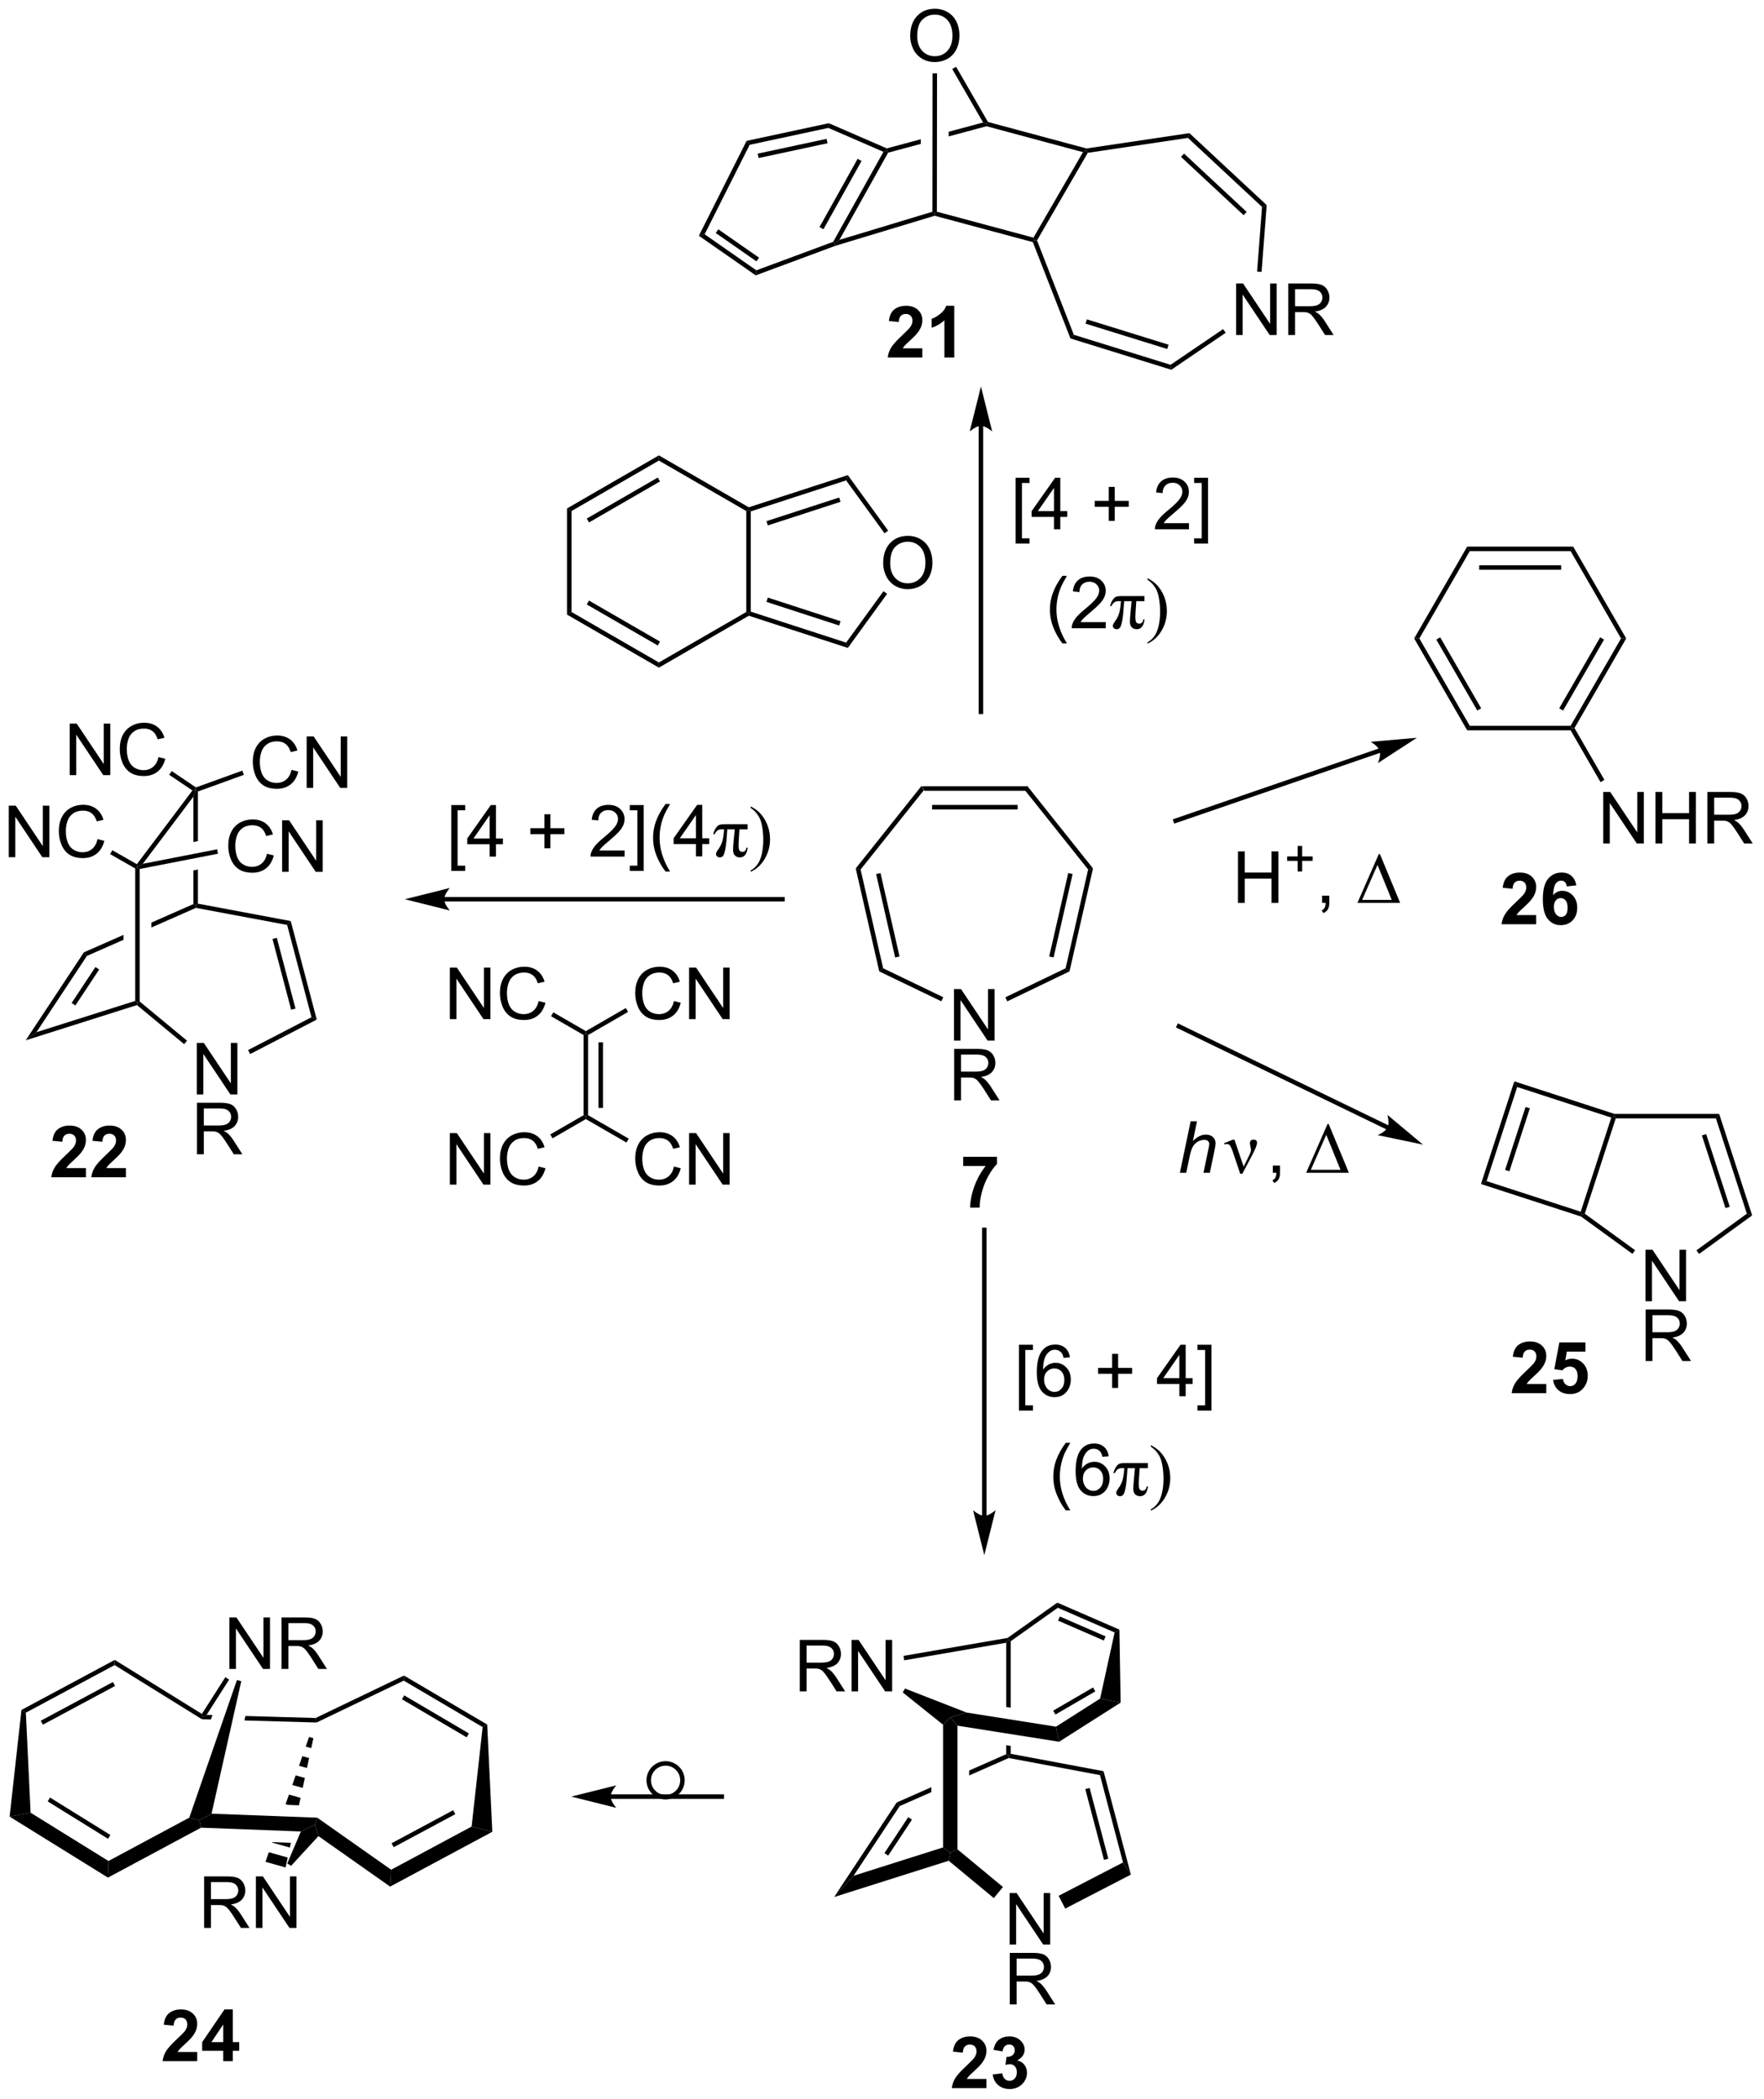 <?xml version="1.0" encoding="UTF-8"?>
<!DOCTYPE svg PUBLIC '-//W3C//DTD SVG 1.0//EN'
          'http://www.w3.org/TR/2001/REC-SVG-20010904/DTD/svg10.dtd'>
<svg stroke-dasharray="none" shape-rendering="auto" xmlns="http://www.w3.org/2000/svg" font-family="'Dialog'" text-rendering="auto" width="538" fill-opacity="1" color-interpolation="auto" color-rendering="auto" preserveAspectRatio="xMidYMid meet" font-size="12px" viewBox="0 0 538 640" fill="black" xmlns:xlink="http://www.w3.org/1999/xlink" stroke="black" image-rendering="auto" stroke-miterlimit="10" stroke-linecap="square" stroke-linejoin="miter" font-style="normal" stroke-width="1" height="640" stroke-dashoffset="0" font-weight="normal" stroke-opacity="1"
><!--Generated by the Batik Graphics2D SVG Generator--><defs id="genericDefs"
  /><g
  ><defs id="defs1"
    ><clipPath clipPathUnits="userSpaceOnUse" id="clipPath1"
      ><path d="M2.161 1.611 L203.617 1.611 L203.617 241.467 L2.161 241.467 L2.161 1.611 Z"
      /></clipPath
      ><clipPath clipPathUnits="userSpaceOnUse" id="clipPath2"
      ><path d="M14.87 22.332 L14.87 255.519 L210.725 255.519 L210.725 22.332 Z"
      /></clipPath
    ></defs
    ><g transform="scale(2.667,2.667) translate(-2.161,-1.611) matrix(1.029,0,0,1.029,-13.135,-21.36)"
    ><path d="M129.078 109.686 L128.837 110.186 L117.578 110.186 L117.337 109.686 ZM127.961 111.755 L118.454 111.755 L118.454 112.255 L127.961 112.255 Z" stroke="none" clip-path="url(#clipPath2)"
    /></g
    ><g transform="matrix(2.743,0,0,2.743,-40.787,-61.257)"
    ><path d="M120.942 138.003 L120.942 132.276 L121.721 132.276 L124.728 136.771 L124.728 132.276 L125.455 132.276 L125.455 138.003 L124.676 138.003 L121.668 133.503 L121.668 138.003 L120.942 138.003 Z" stroke="none" clip-path="url(#clipPath2)"
    /></g
    ><g transform="matrix(2.743,0,0,2.743,-40.787,-61.257)"
    ><path d="M120.963 144.653 L120.963 138.926 L123.502 138.926 Q124.267 138.926 124.666 139.08 Q125.064 139.234 125.301 139.624 Q125.541 140.015 125.541 140.489 Q125.541 141.098 125.145 141.518 Q124.752 141.934 123.926 142.046 Q124.228 142.192 124.385 142.333 Q124.715 142.637 125.012 143.093 L126.01 144.653 L125.057 144.653 L124.299 143.46 Q123.965 142.945 123.749 142.671 Q123.536 142.398 123.367 142.288 Q123.197 142.179 123.02 142.137 Q122.892 142.109 122.598 142.109 L121.721 142.109 L121.721 144.653 L120.963 144.653 ZM121.721 141.452 L123.348 141.452 Q123.869 141.452 124.161 141.346 Q124.455 141.239 124.606 141.002 Q124.76 140.765 124.76 140.489 Q124.76 140.083 124.463 139.822 Q124.168 139.559 123.533 139.559 L121.721 139.559 L121.721 141.452 Z" stroke="none" clip-path="url(#clipPath2)"
    /></g
    ><g transform="matrix(2.743,0,0,2.743,-40.787,-61.257)"
    ><path d="M117.337 109.686 L117.578 110.186 L110.558 118.988 L110.017 118.865 Z" stroke="none" clip-path="url(#clipPath2)"
    /></g
    ><g transform="matrix(2.743,0,0,2.743,-40.787,-61.257)"
    ><path d="M110.017 118.865 L110.558 118.988 L113.064 129.965 L112.63 130.311 ZM112.284 119.493 L114.399 128.761 L114.886 128.65 L112.771 119.382 Z" stroke="none" clip-path="url(#clipPath2)"
    /></g
    ><g transform="matrix(2.743,0,0,2.743,-40.787,-61.257)"
    ><path d="M112.63 130.311 L113.064 129.965 L119.751 133.185 L119.534 133.636 Z" stroke="none" clip-path="url(#clipPath2)"
    /></g
    ><g transform="matrix(2.743,0,0,2.743,-40.787,-61.257)"
    ><path d="M126.866 133.643 L126.649 133.193 L133.352 129.965 L133.786 130.311 Z" stroke="none" clip-path="url(#clipPath2)"
    /></g
    ><g transform="matrix(2.743,0,0,2.743,-40.787,-61.257)"
    ><path d="M133.786 130.311 L133.352 129.965 L135.857 118.988 L136.398 118.865 ZM132.016 128.761 L134.132 119.493 L133.644 119.382 L131.529 128.65 Z" stroke="none" clip-path="url(#clipPath2)"
    /></g
    ><g transform="matrix(2.743,0,0,2.743,-40.787,-61.257)"
    ><path d="M136.398 118.865 L135.857 118.988 L128.837 110.186 L129.078 109.686 Z" stroke="none" clip-path="url(#clipPath2)"
    /></g
    ><g transform="matrix(2.743,0,0,2.743,-40.787,-61.257)"
    ><path d="M197.825 166.974 L197.825 161.247 L198.603 161.247 L201.611 165.742 L201.611 161.247 L202.338 161.247 L202.338 166.974 L201.559 166.974 L198.551 162.474 L198.551 166.974 L197.825 166.974 Z" stroke="none" clip-path="url(#clipPath2)"
    /></g
    ><g transform="matrix(2.743,0,0,2.743,-40.787,-61.257)"
    ><path d="M197.846 173.624 L197.846 167.897 L200.385 167.897 Q201.15 167.897 201.549 168.051 Q201.947 168.204 202.184 168.595 Q202.424 168.986 202.424 169.46 Q202.424 170.069 202.028 170.488 Q201.635 170.905 200.809 171.017 Q201.111 171.163 201.268 171.303 Q201.598 171.608 201.895 172.064 L202.893 173.624 L201.939 173.624 L201.181 172.431 Q200.848 171.915 200.632 171.642 Q200.418 171.369 200.249 171.259 Q200.08 171.15 199.903 171.108 Q199.775 171.079 199.481 171.079 L198.603 171.079 L198.603 173.624 L197.846 173.624 ZM198.603 170.423 L200.231 170.423 Q200.752 170.423 201.043 170.316 Q201.338 170.21 201.489 169.973 Q201.643 169.736 201.643 169.46 Q201.643 169.053 201.346 168.793 Q201.051 168.53 200.416 168.53 L198.603 168.53 L198.603 170.423 Z" stroke="none" clip-path="url(#clipPath2)"
    /></g
    ><g transform="matrix(2.743,0,0,2.743,-40.787,-61.257)"
    ><path d="M206.022 146.152 L205.659 146.652 L194.522 146.652 L194.34 146.402 L194.38 146.152 Z" stroke="none" clip-path="url(#clipPath2)"
    /></g
    ><g transform="matrix(2.743,0,0,2.743,-40.787,-61.257)"
    ><path d="M194.025 146.563 L194.34 146.402 L194.522 146.652 L191.081 157.244 L190.787 157.339 L190.626 157.024 Z" stroke="none" clip-path="url(#clipPath2)"
    /></g
    ><g transform="matrix(2.743,0,0,2.743,-40.787,-61.257)"
    ><path d="M190.672 157.565 L190.787 157.339 L191.081 157.244 L196.672 161.306 L196.378 161.71 Z" stroke="none" clip-path="url(#clipPath2)"
    /></g
    ><g transform="matrix(2.743,0,0,2.743,-40.787,-61.257)"
    ><path d="M203.787 161.722 L203.493 161.317 L209.1 157.244 L209.688 157.435 Z" stroke="none" clip-path="url(#clipPath2)"
    /></g
    ><g transform="matrix(2.743,0,0,2.743,-40.787,-61.257)"
    ><path d="M209.688 157.435 L209.1 157.244 L205.659 146.652 L206.022 146.152 ZM207.198 156.471 L204.574 148.395 L204.099 148.549 L206.723 156.626 Z" stroke="none" clip-path="url(#clipPath2)"
    /></g
    ><g transform="matrix(2.743,0,0,2.743,-40.787,-61.257)"
    ><path d="M194.38 146.152 L194.34 146.402 L194.025 146.563 L183.564 143.163 L183.243 142.533 Z" stroke="none" clip-path="url(#clipPath2)"
    /></g
    ><g transform="matrix(2.743,0,0,2.743,-40.787,-61.257)"
    ><path d="M183.243 142.533 L183.564 143.163 L180.165 153.625 L179.535 153.946 ZM184.494 145.38 L182.22 152.379 L182.696 152.534 L184.97 145.534 Z" stroke="none" clip-path="url(#clipPath2)"
    /></g
    ><g transform="matrix(2.743,0,0,2.743,-40.787,-61.257)"
    ><path d="M179.535 153.946 L180.165 153.625 L190.626 157.024 L190.787 157.339 L190.672 157.565 Z" stroke="none" clip-path="url(#clipPath2)"
    /></g
    ><g transform="matrix(2.743,0,0,2.743,-40.787,-61.257)"
    ><path d="M146.059 152.698 L147.254 146.972 L147.963 146.972 L147.504 149.17 Q147.9 148.787 148.238 148.623 Q148.58 148.456 148.939 148.456 Q149.455 148.456 149.738 148.727 Q150.025 148.998 150.025 149.443 Q150.025 149.662 149.9 150.248 L149.387 152.698 L148.681 152.698 L149.207 150.185 Q149.322 149.638 149.322 149.498 Q149.322 149.295 149.181 149.167 Q149.041 149.037 148.775 149.037 Q148.392 149.037 148.043 149.24 Q147.697 149.44 147.499 149.789 Q147.301 150.138 147.137 150.917 L146.767 152.698 L146.059 152.698 Z" stroke="none" clip-path="url(#clipPath2)"
    /></g
    ><g transform="matrix(2.743,0,0,2.743,-40.787,-61.257)"
    ><path d="M152.767 152.808 L151.903 150.245 Q151.817 149.99 151.676 149.745 Q151.536 149.498 151.291 149.498 Q151.174 149.498 151.03 149.55 L150.976 149.412 L151.95 149.013 L152.122 149.013 L153.15 152.019 L153.786 150.716 Q153.963 150.365 153.963 150.167 Q153.963 150.006 153.895 149.716 Q153.845 149.506 153.845 149.401 Q153.845 149.013 154.262 149.013 Q154.635 149.013 154.635 149.365 Q154.635 149.714 154.119 150.693 L153.002 152.808 L152.767 152.808 Z" stroke="none" clip-path="url(#clipPath2)"
    /></g
    ><g transform="matrix(2.743,0,0,2.743,-40.787,-61.257)"
    ><path d="M156.391 152.698 L156.391 151.896 L157.193 151.896 L157.193 152.698 Q157.193 153.141 157.037 153.412 Q156.881 153.683 156.54 153.831 L156.345 153.532 Q156.568 153.433 156.673 153.243 Q156.779 153.055 156.79 152.698 L156.391 152.698 Z" stroke="none" clip-path="url(#clipPath2)"
    /></g
    ><g transform="matrix(2.743,0,0,2.743,-40.787,-61.257)"
    ><path d="M160.098 152.698 L162.473 147.279 L162.606 147.279 L164.848 152.698 L160.098 152.698 ZM163.916 152.365 L162.333 148.474 L160.622 152.365 L163.916 152.365 Z" stroke="none" clip-path="url(#clipPath2)"
    /></g
    ><g transform="matrix(2.743,0,0,2.743,-40.787,-61.257)"
    ><path d="M189.791 83.094 L189.502 83.594 L178.291 83.594 L178.002 83.094 ZM188.451 85.164 L179.341 85.164 L179.341 85.664 L188.451 85.664 Z" stroke="none" clip-path="url(#clipPath2)"
    /></g
    ><g transform="matrix(2.743,0,0,2.743,-40.787,-61.257)"
    ><path d="M178.002 83.094 L178.291 83.594 L172.685 93.303 L172.107 93.303 Z" stroke="none" clip-path="url(#clipPath2)"
    /></g
    ><g transform="matrix(2.743,0,0,2.743,-40.787,-61.257)"
    ><path d="M172.107 93.303 L172.685 93.303 L178.291 103.012 L178.002 103.512 ZM174.57 93.428 L179.125 101.317 L179.558 101.067 L175.003 93.178 Z" stroke="none" clip-path="url(#clipPath2)"
    /></g
    ><g transform="matrix(2.743,0,0,2.743,-40.787,-61.257)"
    ><path d="M178.002 103.512 L178.291 103.012 L189.502 103.012 L189.646 103.262 L189.502 103.512 Z" stroke="none" clip-path="url(#clipPath2)"
    /></g
    ><g transform="matrix(2.743,0,0,2.743,-40.787,-61.257)"
    ><path d="M189.935 103.262 L189.646 103.262 L189.502 103.012 L195.107 93.303 L195.685 93.303 ZM188.668 101.317 L193.222 93.428 L192.79 93.178 L188.235 101.067 Z" stroke="none" clip-path="url(#clipPath2)"
    /></g
    ><g transform="matrix(2.743,0,0,2.743,-40.787,-61.257)"
    ><path d="M195.685 93.303 L195.107 93.303 L189.502 83.594 L189.791 83.094 Z" stroke="none" clip-path="url(#clipPath2)"
    /></g
    ><g transform="matrix(2.743,0,0,2.743,-40.787,-61.257)"
    ><path d="M193.131 116.097 L193.131 110.37 L193.909 110.37 L196.917 114.865 L196.917 110.37 L197.644 110.37 L197.644 116.097 L196.865 116.097 L193.857 111.597 L193.857 116.097 L193.131 116.097 ZM198.939 116.097 L198.939 110.37 L199.697 110.37 L199.697 112.722 L202.673 112.722 L202.673 110.37 L203.431 110.37 L203.431 116.097 L202.673 116.097 L202.673 113.396 L199.697 113.396 L199.697 116.097 L198.939 116.097 ZM204.706 116.097 L204.706 110.37 L207.245 110.37 Q208.011 110.37 208.409 110.524 Q208.808 110.677 209.045 111.068 Q209.284 111.459 209.284 111.933 Q209.284 112.542 208.888 112.961 Q208.495 113.378 207.67 113.49 Q207.972 113.636 208.128 113.776 Q208.459 114.081 208.756 114.537 L209.753 116.097 L208.8 116.097 L208.042 114.904 Q207.709 114.388 207.493 114.115 Q207.279 113.841 207.11 113.732 Q206.94 113.623 206.763 113.581 Q206.636 113.552 206.341 113.552 L205.464 113.552 L205.464 116.097 L204.706 116.097 ZM205.464 112.896 L207.091 112.896 Q207.612 112.896 207.904 112.789 Q208.198 112.683 208.349 112.446 Q208.503 112.209 208.503 111.933 Q208.503 111.526 208.206 111.266 Q207.912 111.003 207.276 111.003 L205.464 111.003 L205.464 112.896 Z" stroke="none" clip-path="url(#clipPath2)"
    /></g
    ><g transform="matrix(2.743,0,0,2.743,-40.787,-61.257)"
    ><path d="M189.502 103.512 L189.646 103.262 L189.935 103.262 L193.261 109.023 L192.828 109.273 Z" stroke="none" clip-path="url(#clipPath2)"
    /></g
    ><g transform="matrix(2.743,0,0,2.743,-40.787,-61.257)"
    ><path d="M168.188 105.532 L145.501 113.33 L145.265 113.411 L145.427 113.884 L145.664 113.803 L168.35 106.005 L168.587 105.923 L168.424 105.451 L168.188 105.532 ZM172.406 104.346 L167.271 104.789 C167.271 104.789 168.091 105.251 168.269 105.768 C168.447 106.285 168.084 107.153 168.084 107.153 Z" stroke="none" clip-path="url(#clipPath2)"
    /></g
    ><g transform="matrix(2.743,0,0,2.743,-40.787,-61.257)"
    ><path d="M152.516 122.698 L152.516 116.972 L153.273 116.972 L153.273 119.323 L156.25 119.323 L156.25 116.972 L157.008 116.972 L157.008 122.698 L156.25 122.698 L156.25 119.998 L153.273 119.998 L153.273 122.698 L152.516 122.698 Z" stroke="none" clip-path="url(#clipPath2)"
    /></g
    ><g transform="matrix(2.743,0,0,2.743,-40.787,-61.257)"
    ><path d="M159.156 119.203 L159.156 118.025 L157.986 118.025 L157.986 117.533 L159.156 117.533 L159.156 116.365 L159.654 116.365 L159.654 117.533 L160.822 117.533 L160.822 118.025 L159.654 118.025 L159.654 119.203 L159.156 119.203 Z" stroke="none" clip-path="url(#clipPath2)"
    /></g
    ><g transform="matrix(2.743,0,0,2.743,-40.787,-61.257)"
    ><path d="M161.867 122.698 L161.867 121.896 L162.669 121.896 L162.669 122.698 Q162.669 123.141 162.513 123.412 Q162.357 123.683 162.016 123.831 L161.82 123.532 Q162.044 123.433 162.148 123.243 Q162.255 123.055 162.266 122.698 L161.867 122.698 Z" stroke="none" clip-path="url(#clipPath2)"
    /></g
    ><g transform="matrix(2.743,0,0,2.743,-40.787,-61.257)"
    ><path d="M165.797 122.698 L168.172 117.279 L168.305 117.279 L170.547 122.698 L165.797 122.698 ZM169.615 122.365 L168.031 118.474 L166.32 122.365 L169.615 122.365 Z" stroke="none" clip-path="url(#clipPath2)"
    /></g
    ><g transform="matrix(2.743,0,0,2.743,-40.787,-61.257)"
    ><path d="M121.966 151.943 L121.966 150.925 L125.719 150.925 L125.719 151.722 Q125.255 152.178 124.773 153.034 Q124.294 153.888 124.042 154.852 Q123.789 155.815 123.794 156.573 L122.734 156.573 Q122.763 155.386 123.224 154.151 Q123.688 152.917 124.461 151.943 L121.966 151.943 Z" stroke="none" clip-path="url(#clipPath2)"
    /></g
    ><g transform="matrix(2.743,0,0,2.743,-40.787,-61.257)"
    ><path d="M117.422 61.053 L117.422 62.073 L113.576 62.073 Q113.638 61.495 113.951 60.977 Q114.263 60.459 115.185 59.605 Q115.927 58.912 116.094 58.667 Q116.32 58.326 116.32 57.995 Q116.32 57.628 116.122 57.43 Q115.927 57.232 115.578 57.232 Q115.234 57.232 115.031 57.441 Q114.828 57.646 114.797 58.128 L113.703 58.019 Q113.802 57.112 114.318 56.719 Q114.833 56.323 115.607 56.323 Q116.453 56.323 116.938 56.782 Q117.422 57.237 117.422 57.917 Q117.422 58.303 117.284 58.654 Q117.146 59.003 116.844 59.386 Q116.646 59.638 116.125 60.115 Q115.607 60.592 115.466 60.748 Q115.328 60.904 115.242 61.053 L117.422 61.053 ZM120.973 62.073 L119.876 62.073 L119.876 57.935 Q119.275 58.498 118.457 58.769 L118.457 57.771 Q118.887 57.631 119.389 57.24 Q119.894 56.847 120.082 56.323 L120.973 56.323 L120.973 62.073 Z" stroke="none" clip-path="url(#clipPath2)"
    /></g
    ><g transform="matrix(2.743,0,0,2.743,-40.787,-61.257)"
    ><path d="M24.422 152.178 L24.422 153.198 L20.576 153.198 Q20.638 152.62 20.951 152.102 Q21.263 151.584 22.185 150.73 Q22.927 150.037 23.094 149.792 Q23.32 149.451 23.32 149.12 Q23.32 148.753 23.122 148.555 Q22.927 148.357 22.578 148.357 Q22.234 148.357 22.031 148.565 Q21.828 148.771 21.797 149.253 L20.703 149.144 Q20.802 148.237 21.318 147.844 Q21.833 147.448 22.607 147.448 Q23.453 147.448 23.938 147.907 Q24.422 148.362 24.422 149.042 Q24.422 149.428 24.284 149.779 Q24.146 150.128 23.844 150.511 Q23.646 150.763 23.125 151.24 Q22.607 151.716 22.466 151.873 Q22.328 152.029 22.242 152.178 L24.422 152.178 ZM28.871 152.178 L28.871 153.198 L25.025 153.198 Q25.087 152.62 25.4 152.102 Q25.712 151.584 26.634 150.73 Q27.376 150.037 27.543 149.792 Q27.77 149.451 27.77 149.12 Q27.77 148.753 27.572 148.555 Q27.376 148.357 27.027 148.357 Q26.684 148.357 26.48 148.565 Q26.277 148.771 26.246 149.253 L25.152 149.144 Q25.251 148.237 25.767 147.844 Q26.283 147.448 27.056 147.448 Q27.902 147.448 28.387 147.907 Q28.871 148.362 28.871 149.042 Q28.871 149.428 28.733 149.779 Q28.595 150.128 28.293 150.511 Q28.095 150.763 27.574 151.24 Q27.056 151.716 26.915 151.873 Q26.777 152.029 26.691 152.178 L28.871 152.178 Z" stroke="none" clip-path="url(#clipPath2)"
    /></g
    ><g transform="matrix(2.743,0,0,2.743,-40.787,-61.257)"
    ><path d="M107.764 49.652 L107.684 49.415 L108.204 48.996 L118.54 45.87 L118.79 46.055 L118.794 46.315 Z" stroke="none" clip-path="url(#clipPath2)"
    /></g
    ><g transform="matrix(2.743,0,0,2.743,-40.787,-61.257)"
    ><path d="M118.794 46.315 L118.79 46.055 L119.04 45.864 L129.776 48.749 L129.896 49.04 L129.709 49.248 Z" stroke="none" clip-path="url(#clipPath2)"
    /></g
    ><g transform="matrix(2.743,0,0,2.743,-40.787,-61.257)"
    ><path d="M130.173 49.061 L129.896 49.04 L129.776 48.749 L135.283 39.248 L135.662 39.091 L135.818 39.321 Z" stroke="none" clip-path="url(#clipPath2)"
    /></g
    ><g transform="matrix(2.743,0,0,2.743,-40.787,-61.257)"
    ><path d="M108.204 48.996 L107.684 49.415 L107.511 49.212 L113.097 39.21 L113.451 39.091 L113.617 39.305 ZM106.427 47.814 L110.664 40.228 L110.227 39.985 L105.99 47.57 Z" stroke="none" clip-path="url(#clipPath2)"
    /></g
    ><g transform="matrix(2.743,0,0,2.743,-40.787,-61.257)"
    ><path d="M124.177 35.95 L120.35 36.978 L120.35 36.978 L120.349 37.496 L124.556 36.365 L124.556 36.106 L124.177 35.95 ZM117.249 37.812 L113.47 38.827 L113.451 39.091 L113.617 39.305 L117.248 38.329 L117.248 38.329 L117.249 37.812 Z" stroke="none" clip-path="url(#clipPath2)"
    /></g
    ><g transform="matrix(2.743,0,0,2.743,-40.787,-61.257)"
    ><path d="M135.677 38.836 L135.662 39.091 L135.283 39.248 L124.556 36.365 L124.556 36.106 L124.721 35.892 Z" stroke="none" clip-path="url(#clipPath2)"
    /></g
    ><g transform="matrix(2.743,0,0,2.743,-40.787,-61.257)"
    ><path d="M116.074 26.344 Q116.074 24.917 116.839 24.112 Q117.605 23.305 118.816 23.305 Q119.608 23.305 120.243 23.685 Q120.881 24.062 121.214 24.74 Q121.55 25.417 121.55 26.276 Q121.55 27.148 121.199 27.836 Q120.847 28.523 120.201 28.878 Q119.558 29.232 118.811 29.232 Q118.003 29.232 117.365 28.841 Q116.73 28.448 116.402 27.773 Q116.074 27.096 116.074 26.344 ZM116.855 26.354 Q116.855 27.391 117.41 27.987 Q117.967 28.581 118.808 28.581 Q119.662 28.581 120.214 27.979 Q120.769 27.378 120.769 26.273 Q120.769 25.573 120.532 25.052 Q120.295 24.531 119.839 24.245 Q119.386 23.956 118.818 23.956 Q118.014 23.956 117.433 24.51 Q116.855 25.062 116.855 26.354 Z" stroke="none" clip-path="url(#clipPath2)"
    /></g
    ><g transform="matrix(2.743,0,0,2.743,-40.787,-61.257)"
    ><path d="M124.721 35.892 L124.556 36.106 L124.177 35.95 L120.743 30.004 L121.176 29.754 Z" stroke="none" clip-path="url(#clipPath2)"
    /></g
    ><g transform="matrix(2.743,0,0,2.743,-40.787,-61.257)"
    ><path d="M119.04 45.864 L118.79 46.055 L118.54 45.87 L118.556 30.484 L119.056 30.485 Z" stroke="none" clip-path="url(#clipPath2)"
    /></g
    ><g transform="matrix(2.743,0,0,2.743,-40.787,-61.257)"
    ><path d="M152.308 59.572 L152.308 53.845 L153.086 53.845 L156.094 58.34 L156.094 53.845 L156.821 53.845 L156.821 59.572 L156.042 59.572 L153.034 55.072 L153.034 59.572 L152.308 59.572 ZM158.106 59.572 L158.106 53.845 L160.645 53.845 Q161.411 53.845 161.809 53.999 Q162.207 54.153 162.444 54.543 Q162.684 54.934 162.684 55.408 Q162.684 56.017 162.288 56.437 Q161.895 56.853 161.069 56.965 Q161.371 57.111 161.528 57.252 Q161.858 57.556 162.155 58.012 L163.153 59.572 L162.2 59.572 L161.442 58.379 Q161.108 57.864 160.892 57.59 Q160.679 57.317 160.51 57.207 Q160.34 57.098 160.163 57.056 Q160.036 57.028 159.741 57.028 L158.864 57.028 L158.864 59.572 L158.106 59.572 ZM158.864 56.371 L160.491 56.371 Q161.012 56.371 161.304 56.265 Q161.598 56.158 161.749 55.921 Q161.903 55.684 161.903 55.408 Q161.903 55.002 161.606 54.741 Q161.312 54.478 160.676 54.478 L158.864 54.478 L158.864 56.371 Z" stroke="none" clip-path="url(#clipPath2)"
    /></g
    ><g transform="matrix(2.743,0,0,2.743,-40.787,-61.257)"
    ><path d="M129.709 49.248 L129.896 49.04 L130.173 49.061 L134.268 59.548 L133.89 59.954 Z" stroke="none" clip-path="url(#clipPath2)"
    /></g
    ><g transform="matrix(2.743,0,0,2.743,-40.787,-61.257)"
    ><path d="M133.89 59.954 L134.268 59.548 L145.021 62.884 L145.102 63.433 ZM135.571 58.308 L144.649 61.125 L144.797 60.648 L135.719 57.831 Z" stroke="none" clip-path="url(#clipPath2)"
    /></g
    ><g transform="matrix(2.743,0,0,2.743,-40.787,-61.257)"
    ><path d="M145.102 63.433 L145.021 62.884 L150.867 58.913 L151.148 59.326 Z" stroke="none" clip-path="url(#clipPath2)"
    /></g
    ><g transform="matrix(2.743,0,0,2.743,-40.787,-61.257)"
    ><path d="M155.141 52.557 L154.643 52.519 L155.193 45.333 L155.71 45.131 Z" stroke="none" clip-path="url(#clipPath2)"
    /></g
    ><g transform="matrix(2.743,0,0,2.743,-40.787,-61.257)"
    ><path d="M155.71 45.131 L155.193 45.333 L146.953 37.661 L147.118 37.131 ZM153.482 45.885 L146.525 39.407 L146.185 39.773 L153.142 46.25 Z" stroke="none" clip-path="url(#clipPath2)"
    /></g
    ><g transform="matrix(2.743,0,0,2.743,-40.787,-61.257)"
    ><path d="M147.118 37.131 L146.953 37.661 L135.818 39.321 L135.662 39.091 L135.677 38.836 Z" stroke="none" clip-path="url(#clipPath2)"
    /></g
    ><g transform="matrix(2.743,0,0,2.743,-40.787,-61.257)"
    ><path d="M113.47 38.827 L113.451 39.091 L113.097 39.21 L106.974 36.551 L107.026 36.029 Z" stroke="none" clip-path="url(#clipPath2)"
    /></g
    ><g transform="matrix(2.743,0,0,2.743,-40.787,-61.257)"
    ><path d="M107.511 49.212 L107.684 49.415 L107.764 49.652 L98.897 52.941 L98.968 52.381 Z" stroke="none" clip-path="url(#clipPath2)"
    /></g
    ><g transform="matrix(2.743,0,0,2.743,-40.787,-61.257)"
    ><path d="M107.026 36.029 L106.974 36.551 L98.221 38.429 L97.882 37.991 ZM106.776 37.767 L99.116 39.411 L99.221 39.9 L106.881 38.256 Z" stroke="none" clip-path="url(#clipPath2)"
    /></g
    ><g transform="matrix(2.743,0,0,2.743,-40.787,-61.257)"
    ><path d="M97.882 37.991 L98.221 38.429 L93.217 48.376 L92.575 48.539 Z" stroke="none" clip-path="url(#clipPath2)"
    /></g
    ><g transform="matrix(2.743,0,0,2.743,-40.787,-61.257)"
    ><path d="M92.575 48.539 L93.217 48.376 L98.968 52.381 L98.897 52.941 ZM94.452 48.232 L98.978 51.384 L99.264 50.974 L94.738 47.822 Z" stroke="none" clip-path="url(#clipPath2)"
    /></g
    ><g transform="matrix(2.743,0,0,2.743,-40.787,-61.257)"
    ><path d="M77.913 78.851 L78.413 79.14 L78.413 90.36 L77.913 90.648 Z" stroke="none" clip-path="url(#clipPath2)"
    /></g
    ><g transform="matrix(2.743,0,0,2.743,-40.787,-61.257)"
    ><path d="M77.913 90.648 L78.413 90.36 L88.13 95.97 L88.13 96.547 ZM80.11 89.524 L88.005 94.083 L88.255 93.65 L80.36 89.091 Z" stroke="none" clip-path="url(#clipPath2)"
    /></g
    ><g transform="matrix(2.743,0,0,2.743,-40.787,-61.257)"
    ><path d="M88.13 96.547 L88.13 95.97 L97.847 90.36 L98.097 90.504 L98.125 90.776 Z" stroke="none" clip-path="url(#clipPath2)"
    /></g
    ><g transform="matrix(2.743,0,0,2.743,-40.787,-61.257)"
    ><path d="M98.347 90.322 L98.097 90.504 L97.847 90.36 L97.847 79.14 L98.097 78.995 L98.347 79.177 Z" stroke="none" clip-path="url(#clipPath2)"
    /></g
    ><g transform="matrix(2.743,0,0,2.743,-40.787,-61.257)"
    ><path d="M98.125 78.723 L98.097 78.995 L97.847 79.14 L88.13 73.53 L88.13 72.952 Z" stroke="none" clip-path="url(#clipPath2)"
    /></g
    ><g transform="matrix(2.743,0,0,2.743,-40.787,-61.257)"
    ><path d="M88.13 72.952 L88.13 73.53 L78.413 79.14 L77.913 78.851 ZM88.005 75.416 L80.11 79.975 L80.36 80.408 L88.255 75.849 Z" stroke="none" clip-path="url(#clipPath2)"
    /></g
    ><g transform="matrix(2.743,0,0,2.743,-40.787,-61.257)"
    ><path d="M113.07 84.936 Q113.07 83.508 113.835 82.704 Q114.601 81.897 115.812 81.897 Q116.603 81.897 117.239 82.277 Q117.877 82.654 118.21 83.331 Q118.546 84.008 118.546 84.868 Q118.546 85.74 118.195 86.428 Q117.843 87.115 117.197 87.469 Q116.554 87.824 115.807 87.824 Q114.999 87.824 114.361 87.433 Q113.726 87.04 113.398 86.365 Q113.07 85.688 113.07 84.936 ZM113.851 84.946 Q113.851 85.982 114.406 86.579 Q114.963 87.172 115.804 87.172 Q116.658 87.172 117.21 86.571 Q117.765 85.969 117.765 84.865 Q117.765 84.165 117.528 83.644 Q117.291 83.123 116.835 82.837 Q116.382 82.547 115.814 82.547 Q115.01 82.547 114.429 83.102 Q113.851 83.654 113.851 84.946 Z" stroke="none" clip-path="url(#clipPath2)"
    /></g
    ><g transform="matrix(2.743,0,0,2.743,-40.787,-61.257)"
    ><path d="M98.125 90.776 L98.097 90.504 L98.347 90.322 L108.947 93.766 L109.138 94.354 ZM100.091 89.237 L108.174 91.863 L108.328 91.387 L100.245 88.761 Z" stroke="none" clip-path="url(#clipPath2)"
    /></g
    ><g transform="matrix(2.743,0,0,2.743,-40.787,-61.257)"
    ><path d="M109.138 94.354 L108.947 93.766 L113.101 88.049 L113.505 88.343 Z" stroke="none" clip-path="url(#clipPath2)"
    /></g
    ><g transform="matrix(2.743,0,0,2.743,-40.787,-61.257)"
    ><path d="M113.624 81.32 L113.219 81.614 L108.947 75.733 L109.138 75.145 Z" stroke="none" clip-path="url(#clipPath2)"
    /></g
    ><g transform="matrix(2.743,0,0,2.743,-40.787,-61.257)"
    ><path d="M109.138 75.145 L108.947 75.733 L98.347 79.177 L98.097 78.995 L98.125 78.723 ZM108.174 77.636 L100.091 80.263 L100.245 80.738 L108.328 78.112 Z" stroke="none" clip-path="url(#clipPath2)"
    /></g
    ><g transform="matrix(2.743,0,0,2.743,-40.787,-61.257)"
    ><path d="M29.902 133.593 L30.152 133.776 L30.098 134.056 L17.724 137.975 L18.921 137.071 Z" stroke="none" clip-path="url(#clipPath2)"
    /></g
    ><g transform="matrix(2.743,0,0,2.743,-40.787,-61.257)"
    ><path d="M30.745 118.352 L30.152 118.722 L30.085 118.396 L36.265 110.199 L36.624 110.139 L36.374 110.886 Z" stroke="none" clip-path="url(#clipPath2)"
    /></g
    ><g transform="matrix(2.743,0,0,2.743,-40.787,-61.257)"
    ><path d="M36.624 110.139 L36.374 110.886 L36.374 115.929 L36.374 115.929 L36.874 115.831 L36.874 115.831 L36.874 110.315 L36.624 110.139 ZM36.874 118.99 L36.374 119.087 L36.374 119.087 L36.374 122.828 L36.624 122.991 L36.874 122.783 L36.874 118.99 Z" stroke="none" clip-path="url(#clipPath2)"
    /></g
    ><g transform="matrix(2.743,0,0,2.743,-40.787,-61.257)"
    ><path d="M36.374 122.828 L31.702 124.887 L31.702 124.887 L31.702 125.433 L31.702 125.433 L36.654 123.251 L36.624 122.991 L36.374 122.828 ZM28.602 126.253 L24.194 128.196 L24.53 128.594 L28.602 126.799 L28.602 126.799 L28.602 126.253 Z" stroke="none" clip-path="url(#clipPath2)"
    /></g
    ><g transform="matrix(2.743,0,0,2.743,-40.787,-61.257)"
    ><path d="M30.402 133.659 L30.152 133.776 L29.902 133.593 L29.902 118.867 L30.152 118.722 L30.402 118.928 Z" stroke="none" clip-path="url(#clipPath2)"
    /></g
    ><g transform="matrix(2.743,0,0,2.743,-40.787,-61.257)"
    ><path d="M36.654 123.251 L36.624 122.991 L36.874 122.783 L47.198 124.717 L46.796 125.15 Z" stroke="none" clip-path="url(#clipPath2)"
    /></g
    ><g transform="matrix(2.743,0,0,2.743,-40.787,-61.257)"
    ><path d="M36.752 143.99 L36.752 138.264 L37.53 138.264 L40.538 142.758 L40.538 138.264 L41.265 138.264 L41.265 143.99 L40.486 143.99 L37.478 139.49 L37.478 143.99 L36.752 143.99 Z" stroke="none" clip-path="url(#clipPath2)"
    /></g
    ><g transform="matrix(2.743,0,0,2.743,-40.787,-61.257)"
    ><path d="M36.773 150.64 L36.773 144.914 L39.312 144.914 Q40.077 144.914 40.476 145.067 Q40.874 145.221 41.111 145.612 Q41.351 146.002 41.351 146.476 Q41.351 147.086 40.955 147.505 Q40.562 147.922 39.736 148.034 Q40.038 148.179 40.194 148.32 Q40.525 148.625 40.822 149.081 L41.819 150.64 L40.866 150.64 L40.108 149.448 Q39.775 148.932 39.559 148.659 Q39.345 148.385 39.176 148.276 Q39.007 148.166 38.83 148.125 Q38.702 148.096 38.408 148.096 L37.53 148.096 L37.53 150.64 L36.773 150.64 ZM37.53 147.44 L39.158 147.44 Q39.679 147.44 39.97 147.333 Q40.265 147.226 40.416 146.989 Q40.569 146.752 40.569 146.476 Q40.569 146.07 40.273 145.81 Q39.978 145.547 39.343 145.547 L37.53 145.547 L37.53 147.44 Z" stroke="none" clip-path="url(#clipPath2)"
    /></g
    ><g transform="matrix(2.743,0,0,2.743,-40.787,-61.257)"
    ><path d="M30.098 134.056 L30.152 133.776 L30.402 133.659 L35.662 138.013 L35.343 138.398 Z" stroke="none" clip-path="url(#clipPath2)"
    /></g
    ><g transform="matrix(2.743,0,0,2.743,-40.787,-61.257)"
    ><path d="M46.796 125.15 L47.198 124.717 L50.089 135.667 L49.503 135.407 ZM45.165 126.708 L47.242 134.575 L47.725 134.447 L45.649 126.58 Z" stroke="none" clip-path="url(#clipPath2)"
    /></g
    ><g transform="matrix(2.743,0,0,2.743,-40.787,-61.257)"
    ><path d="M42.682 139.5 L42.452 139.056 L49.503 135.407 L50.089 135.667 Z" stroke="none" clip-path="url(#clipPath2)"
    /></g
    ><g transform="matrix(2.743,0,0,2.743,-40.787,-61.257)"
    ><path d="M24.194 128.196 L24.53 128.594 L18.921 137.071 L17.724 137.975 ZM25.478 129.826 L22.833 133.824 L23.25 134.1 L25.895 130.102 Z" stroke="none" clip-path="url(#clipPath2)"
    /></g
    ><g transform="matrix(2.743,0,0,2.743,-40.787,-61.257)"
    ><path d="M47.281 107.908 L48.039 108.098 Q47.802 109.033 47.182 109.525 Q46.562 110.014 45.669 110.014 Q44.742 110.014 44.161 109.637 Q43.583 109.259 43.279 108.546 Q42.977 107.829 42.977 107.009 Q42.977 106.113 43.318 105.449 Q43.661 104.783 44.292 104.436 Q44.922 104.09 45.68 104.09 Q46.539 104.09 47.125 104.527 Q47.711 104.965 47.943 105.759 L47.195 105.934 Q46.997 105.309 46.617 105.025 Q46.24 104.738 45.664 104.738 Q45.005 104.738 44.56 105.056 Q44.117 105.371 43.938 105.905 Q43.758 106.439 43.758 107.004 Q43.758 107.736 43.971 108.28 Q44.185 108.824 44.633 109.095 Q45.083 109.363 45.607 109.363 Q46.242 109.363 46.682 108.996 Q47.125 108.629 47.281 107.908 ZM48.965 109.915 L48.965 104.189 L49.743 104.189 L52.751 108.684 L52.751 104.189 L53.478 104.189 L53.478 109.915 L52.699 109.915 L49.691 105.415 L49.691 109.915 L48.965 109.915 Z" stroke="none" clip-path="url(#clipPath2)"
    /></g
    ><g transform="matrix(2.743,0,0,2.743,-40.787,-61.257)"
    ><path d="M36.874 110.315 L36.624 110.139 L36.658 109.861 L41.812 107.994 L41.982 108.464 Z" stroke="none" clip-path="url(#clipPath2)"
    /></g
    ><g transform="matrix(2.743,0,0,2.743,-40.787,-61.257)"
    ><path d="M22.619 108.497 L22.619 102.77 L23.398 102.77 L26.405 107.265 L26.405 102.77 L27.132 102.77 L27.132 108.497 L26.353 108.497 L23.345 103.997 L23.345 108.497 L22.619 108.497 ZM32.49 106.489 L33.248 106.679 Q33.011 107.614 32.391 108.106 Q31.771 108.596 30.878 108.596 Q29.951 108.596 29.37 108.218 Q28.792 107.841 28.487 107.127 Q28.185 106.411 28.185 105.591 Q28.185 104.695 28.526 104.031 Q28.87 103.364 29.5 103.018 Q30.131 102.671 30.888 102.671 Q31.748 102.671 32.334 103.109 Q32.92 103.546 33.151 104.341 L32.404 104.515 Q32.206 103.89 31.826 103.606 Q31.448 103.32 30.873 103.32 Q30.214 103.32 29.769 103.638 Q29.326 103.953 29.146 104.487 Q28.966 105.02 28.966 105.585 Q28.966 106.317 29.18 106.862 Q29.394 107.406 29.841 107.677 Q30.292 107.945 30.816 107.945 Q31.451 107.945 31.891 107.578 Q32.334 107.21 32.49 106.489 Z" stroke="none" clip-path="url(#clipPath2)"
    /></g
    ><g transform="matrix(2.743,0,0,2.743,-40.787,-61.257)"
    ><path d="M36.658 109.861 L36.624 110.139 L36.265 110.199 L33.681 108.458 L33.96 108.043 Z" stroke="none" clip-path="url(#clipPath2)"
    /></g
    ><g transform="matrix(2.743,0,0,2.743,-40.787,-61.257)"
    ><path d="M15.842 117.618 L15.842 111.891 L16.621 111.891 L19.628 116.386 L19.628 111.891 L20.355 111.891 L20.355 117.618 L19.576 117.618 L16.569 113.118 L16.569 117.618 L15.842 117.618 ZM25.713 115.61 L26.471 115.8 Q26.234 116.735 25.614 117.227 Q24.994 117.717 24.101 117.717 Q23.174 117.717 22.593 117.339 Q22.015 116.961 21.711 116.248 Q21.409 115.532 21.409 114.711 Q21.409 113.816 21.75 113.152 Q22.093 112.485 22.724 112.138 Q23.354 111.792 24.112 111.792 Q24.971 111.792 25.557 112.23 Q26.143 112.667 26.375 113.461 L25.627 113.636 Q25.429 113.011 25.049 112.727 Q24.672 112.441 24.096 112.441 Q23.437 112.441 22.992 112.758 Q22.549 113.073 22.369 113.607 Q22.19 114.141 22.19 114.706 Q22.19 115.438 22.403 115.982 Q22.617 116.527 23.065 116.797 Q23.515 117.066 24.039 117.066 Q24.674 117.066 25.114 116.698 Q25.557 116.331 25.713 115.61 Z" stroke="none" clip-path="url(#clipPath2)"
    /></g
    ><g transform="matrix(2.743,0,0,2.743,-40.787,-61.257)"
    ><path d="M30.085 118.396 L30.152 118.722 L29.902 118.867 L27.111 117.276 L27.358 116.842 Z" stroke="none" clip-path="url(#clipPath2)"
    /></g
    ><g transform="matrix(2.743,0,0,2.743,-40.787,-61.257)"
    ><path d="M44.554 117.236 L45.312 117.426 Q45.075 118.361 44.455 118.853 Q43.836 119.342 42.942 119.342 Q42.015 119.342 41.434 118.965 Q40.856 118.587 40.552 117.874 Q40.249 117.157 40.249 116.337 Q40.249 115.441 40.591 114.777 Q40.934 114.111 41.565 113.764 Q42.195 113.418 42.953 113.418 Q43.812 113.418 44.398 113.855 Q44.984 114.293 45.216 115.087 L44.468 115.262 Q44.27 114.637 43.89 114.353 Q43.513 114.066 42.937 114.066 Q42.278 114.066 41.833 114.384 Q41.39 114.699 41.211 115.233 Q41.031 115.767 41.031 116.332 Q41.031 117.064 41.244 117.608 Q41.458 118.152 41.906 118.423 Q42.356 118.691 42.88 118.691 Q43.515 118.691 43.955 118.324 Q44.398 117.957 44.554 117.236 ZM46.238 119.243 L46.238 113.517 L47.017 113.517 L50.024 118.012 L50.024 113.517 L50.751 113.517 L50.751 119.243 L49.972 119.243 L46.964 114.743 L46.964 119.243 L46.238 119.243 Z" stroke="none" clip-path="url(#clipPath2)"
    /></g
    ><g transform="matrix(2.743,0,0,2.743,-40.787,-61.257)"
    ><path d="M30.402 118.928 L30.152 118.722 L30.745 118.352 L39.011 116.739 L39.106 117.23 Z" stroke="none" clip-path="url(#clipPath2)"
    /></g
    ><g transform="matrix(2.743,0,0,2.743,-40.787,-61.257)"
    ><path d="M79.758 137.384 L80.008 137.24 L80.258 137.384 L80.258 146.296 L80.008 146.44 L79.758 146.296 ZM81.414 138.196 L81.414 145.484 L81.914 145.484 L81.914 138.196 Z" stroke="none" clip-path="url(#clipPath2)"
    /></g
    ><g transform="matrix(2.743,0,0,2.743,-40.787,-61.257)"
    ><path d="M64.888 135.615 L64.888 129.888 L65.667 129.888 L68.675 134.383 L68.675 129.888 L69.401 129.888 L69.401 135.615 L68.623 135.615 L65.615 131.115 L65.615 135.615 L64.888 135.615 ZM74.76 133.607 L75.517 133.797 Q75.28 134.732 74.66 135.224 Q74.041 135.714 73.147 135.714 Q72.22 135.714 71.64 135.336 Q71.062 134.959 70.757 134.245 Q70.455 133.529 70.455 132.709 Q70.455 131.813 70.796 131.149 Q71.14 130.482 71.77 130.136 Q72.4 129.79 73.158 129.79 Q74.017 129.79 74.603 130.227 Q75.189 130.665 75.421 131.459 L74.674 131.633 Q74.476 131.008 74.095 130.724 Q73.718 130.438 73.142 130.438 Q72.483 130.438 72.038 130.756 Q71.595 131.071 71.416 131.605 Q71.236 132.138 71.236 132.704 Q71.236 133.435 71.45 133.98 Q71.663 134.524 72.111 134.795 Q72.562 135.063 73.085 135.063 Q73.72 135.063 74.16 134.696 Q74.603 134.329 74.76 133.607 Z" stroke="none" clip-path="url(#clipPath2)"
    /></g
    ><g transform="matrix(2.743,0,0,2.743,-40.787,-61.257)"
    ><path d="M80.008 136.951 L80.008 137.24 L79.758 137.384 L76.142 135.296 L76.392 134.863 Z" stroke="none" clip-path="url(#clipPath2)"
    /></g
    ><g transform="matrix(2.743,0,0,2.743,-40.787,-61.257)"
    ><path d="M89.804 133.607 L90.561 133.797 Q90.325 134.732 89.705 135.224 Q89.085 135.714 88.192 135.714 Q87.265 135.714 86.684 135.336 Q86.106 134.959 85.801 134.245 Q85.499 133.529 85.499 132.709 Q85.499 131.813 85.84 131.149 Q86.184 130.482 86.814 130.136 Q87.444 129.79 88.202 129.79 Q89.061 129.79 89.647 130.227 Q90.233 130.665 90.465 131.459 L89.718 131.633 Q89.52 131.008 89.14 130.724 Q88.762 130.438 88.186 130.438 Q87.528 130.438 87.082 130.756 Q86.64 131.071 86.46 131.605 Q86.28 132.138 86.28 132.704 Q86.28 133.435 86.494 133.98 Q86.707 134.524 87.155 134.795 Q87.606 135.063 88.129 135.063 Q88.765 135.063 89.205 134.696 Q89.647 134.329 89.804 133.607 ZM91.487 135.615 L91.487 129.888 L92.266 129.888 L95.274 134.383 L95.274 129.888 L96 129.888 L96 135.615 L95.222 135.615 L92.214 131.115 L92.214 135.615 L91.487 135.615 Z" stroke="none" clip-path="url(#clipPath2)"
    /></g
    ><g transform="matrix(2.743,0,0,2.743,-40.787,-61.257)"
    ><path d="M80.258 137.384 L80.008 137.24 L80.008 136.951 L84.455 134.384 L84.705 134.817 Z" stroke="none" clip-path="url(#clipPath2)"
    /></g
    ><g transform="matrix(2.743,0,0,2.743,-40.787,-61.257)"
    ><path d="M89.804 152.007 L90.561 152.197 Q90.325 153.132 89.705 153.624 Q89.085 154.114 88.192 154.114 Q87.265 154.114 86.684 153.736 Q86.106 153.359 85.801 152.645 Q85.499 151.929 85.499 151.109 Q85.499 150.213 85.84 149.549 Q86.184 148.882 86.814 148.536 Q87.444 148.19 88.202 148.19 Q89.061 148.19 89.647 148.627 Q90.233 149.065 90.465 149.859 L89.718 150.033 Q89.52 149.408 89.14 149.124 Q88.762 148.838 88.186 148.838 Q87.528 148.838 87.082 149.156 Q86.64 149.471 86.46 150.005 Q86.28 150.538 86.28 151.103 Q86.28 151.835 86.494 152.38 Q86.707 152.924 87.155 153.195 Q87.606 153.463 88.129 153.463 Q88.765 153.463 89.205 153.096 Q89.647 152.728 89.804 152.007 ZM91.487 154.015 L91.487 148.288 L92.266 148.288 L95.274 152.783 L95.274 148.288 L96 148.288 L96 154.015 L95.222 154.015 L92.214 149.515 L92.214 154.015 L91.487 154.015 Z" stroke="none" clip-path="url(#clipPath2)"
    /></g
    ><g transform="matrix(2.743,0,0,2.743,-40.787,-61.257)"
    ><path d="M80.008 146.729 L80.008 146.44 L80.258 146.296 L84.777 148.905 L84.527 149.338 Z" stroke="none" clip-path="url(#clipPath2)"
    /></g
    ><g transform="matrix(2.743,0,0,2.743,-40.787,-61.257)"
    ><path d="M64.888 154.015 L64.888 148.288 L65.667 148.288 L68.675 152.783 L68.675 148.288 L69.401 148.288 L69.401 154.015 L68.623 154.015 L65.615 149.515 L65.615 154.015 L64.888 154.015 ZM74.76 152.007 L75.517 152.197 Q75.28 153.132 74.66 153.624 Q74.041 154.114 73.147 154.114 Q72.22 154.114 71.64 153.736 Q71.062 153.359 70.757 152.645 Q70.455 151.929 70.455 151.109 Q70.455 150.213 70.796 149.549 Q71.14 148.882 71.77 148.536 Q72.4 148.19 73.158 148.19 Q74.017 148.19 74.603 148.627 Q75.189 149.065 75.421 149.859 L74.674 150.033 Q74.476 149.408 74.095 149.124 Q73.718 148.838 73.142 148.838 Q72.483 148.838 72.038 149.156 Q71.595 149.471 71.416 150.005 Q71.236 150.538 71.236 151.103 Q71.236 151.835 71.45 152.38 Q71.663 152.924 72.111 153.195 Q72.562 153.463 73.085 153.463 Q73.72 153.463 74.16 153.096 Q74.603 152.728 74.76 152.007 Z" stroke="none" clip-path="url(#clipPath2)"
    /></g
    ><g transform="matrix(2.743,0,0,2.743,-40.787,-61.257)"
    ><path d="M79.758 146.296 L80.008 146.44 L80.008 146.729 L76.305 148.867 L76.055 148.434 Z" stroke="none" clip-path="url(#clipPath2)"
    /></g
    ><g transform="matrix(2.743,0,0,2.743,-40.787,-61.257)"
    ><path d="M127.794 82.756 L127.794 75.438 L129.344 75.438 L129.344 76.019 L128.497 76.019 L128.497 82.173 L129.344 82.173 L129.344 82.756 L127.794 82.756 ZM132.059 81.165 L132.059 79.793 L129.574 79.793 L129.574 79.149 L132.189 75.438 L132.762 75.438 L132.762 79.149 L133.535 79.149 L133.535 79.793 L132.762 79.793 L132.762 81.165 L132.059 81.165 ZM132.059 79.149 L132.059 76.566 L130.267 79.149 L132.059 79.149 ZM138.15 80.238 L138.15 78.668 L136.59 78.668 L136.59 78.011 L138.15 78.011 L138.15 76.454 L138.814 76.454 L138.814 78.011 L140.371 78.011 L140.371 78.668 L138.814 78.668 L138.814 80.238 L138.15 80.238 ZM147.068 80.488 L147.068 81.165 L143.281 81.165 Q143.273 80.91 143.365 80.675 Q143.508 80.29 143.826 79.915 Q144.146 79.54 144.747 79.048 Q145.68 78.282 146.008 77.834 Q146.336 77.386 146.336 76.988 Q146.336 76.571 146.036 76.285 Q145.74 75.996 145.258 75.996 Q144.75 75.996 144.445 76.3 Q144.141 76.605 144.138 77.144 L143.414 77.071 Q143.49 76.261 143.974 75.84 Q144.458 75.415 145.273 75.415 Q146.099 75.415 146.578 75.873 Q147.06 76.329 147.06 77.004 Q147.06 77.347 146.919 77.681 Q146.779 78.011 146.451 78.379 Q146.125 78.746 145.367 79.386 Q144.734 79.918 144.555 80.108 Q144.375 80.298 144.258 80.488 L147.068 80.488 ZM149.191 82.756 L147.642 82.756 L147.642 82.173 L148.488 82.173 L148.488 76.019 L147.642 76.019 L147.642 75.438 L149.191 75.438 L149.191 82.756 Z" stroke="none" clip-path="url(#clipPath2)"
    /></g
    ><g transform="matrix(2.743,0,0,2.743,-40.787,-61.257)"
    ><path d="M132.997 93.85 Q132.414 93.115 132.01 92.131 Q131.609 91.144 131.609 90.09 Q131.609 89.16 131.911 88.308 Q132.263 87.321 132.997 86.34 L133.5 86.34 Q133.029 87.152 132.875 87.501 Q132.638 88.04 132.5 88.626 Q132.333 89.355 132.333 90.095 Q132.333 91.972 133.5 93.85 L132.997 93.85 ZM137.818 91.488 L137.818 92.165 L134.031 92.165 Q134.023 91.91 134.115 91.675 Q134.258 91.29 134.576 90.915 Q134.896 90.54 135.497 90.048 Q136.43 89.282 136.758 88.834 Q137.086 88.386 137.086 87.988 Q137.086 87.571 136.786 87.285 Q136.49 86.996 136.008 86.996 Q135.5 86.996 135.195 87.3 Q134.891 87.605 134.888 88.144 L134.164 88.071 Q134.24 87.261 134.724 86.84 Q135.208 86.415 136.023 86.415 Q136.849 86.415 137.328 86.873 Q137.81 87.329 137.81 88.004 Q137.81 88.347 137.669 88.681 Q137.529 89.011 137.201 89.379 Q136.875 89.746 136.117 90.386 Q135.484 90.918 135.305 91.108 Q135.125 91.298 135.008 91.488 L137.818 91.488 Z" stroke="none" clip-path="url(#clipPath2)"
    /></g
    ><g transform="matrix(2.743,0,0,2.743,-40.787,-61.257)"
    ><path d="M142.119 88.587 L142.119 89.157 L141.212 89.157 L141.134 90.345 Q141.111 90.652 141.111 90.879 Q141.111 91.423 141.236 91.543 Q141.363 91.66 141.543 91.66 Q141.918 91.66 141.988 91.188 L142.129 91.188 Q142.001 92.274 141.262 92.274 Q140.918 92.274 140.71 92.063 Q140.501 91.853 140.501 91.438 Q140.501 91.165 140.582 90.282 L140.689 89.157 L139.861 89.157 Q139.777 90.579 139.663 91.235 Q139.548 91.892 139.408 92.084 Q139.269 92.274 139.033 92.274 Q138.853 92.274 138.728 92.168 Q138.606 92.063 138.606 91.892 Q138.606 91.728 138.816 91.441 Q139.126 91.027 139.277 90.582 Q139.431 90.134 139.509 89.157 L139.244 89.157 Q138.923 89.157 138.751 89.3 Q138.582 89.441 138.431 89.707 L138.29 89.707 Q138.402 89.29 138.582 89.022 Q138.762 88.751 138.952 88.67 Q139.142 88.587 139.626 88.587 L142.119 88.587 ZM142.457 86.774 L142.457 86.61 Q143.051 86.902 143.447 87.3 Q144.004 87.871 144.309 88.639 Q144.613 89.407 144.613 90.238 Q144.613 91.449 144.017 92.446 Q143.423 93.446 142.457 93.876 L142.457 93.733 Q142.939 93.462 143.249 93.004 Q143.559 92.545 143.71 91.837 Q143.861 91.126 143.861 90.355 Q143.861 89.524 143.731 88.837 Q143.634 88.298 143.486 87.975 Q143.34 87.649 143.098 87.35 Q142.856 87.048 142.457 86.774 Z" stroke="none" clip-path="url(#clipPath2)"
    /></g
    ><g transform="matrix(2.743,0,0,2.743,-40.787,-61.257)"
    ><path d="M64.258 122.54 L101.875 122.54 L102.125 122.54 L102.125 122.04 L101.875 122.04 L64.258 122.04 L64.008 122.04 L64.008 122.54 L64.258 122.54 ZM59.883 122.29 L64.883 123.54 C64.883 123.54 64.258 122.837 64.258 122.29 C64.258 121.743 64.883 121.04 64.883 121.04 Z" stroke="none" clip-path="url(#clipPath2)"
    /></g
    ><g transform="matrix(2.743,0,0,2.743,-40.787,-61.257)"
    ><path d="M65.044 119.141 L65.044 111.824 L66.594 111.824 L66.594 112.405 L65.747 112.405 L65.747 118.558 L66.594 118.558 L66.594 119.141 L65.044 119.141 ZM69.309 117.55 L69.309 116.178 L66.824 116.178 L66.824 115.535 L69.439 111.824 L70.012 111.824 L70.012 115.535 L70.785 115.535 L70.785 116.178 L70.012 116.178 L70.012 117.55 L69.309 117.55 ZM69.309 115.535 L69.309 112.951 L67.517 115.535 L69.309 115.535 ZM75.4 116.623 L75.4 115.053 L73.84 115.053 L73.84 114.397 L75.4 114.397 L75.4 112.84 L76.064 112.84 L76.064 114.397 L77.621 114.397 L77.621 115.053 L76.064 115.053 L76.064 116.623 L75.4 116.623 ZM84.318 116.873 L84.318 117.55 L80.531 117.55 Q80.523 117.295 80.615 117.061 Q80.758 116.675 81.076 116.3 Q81.396 115.925 81.997 115.433 Q82.93 114.668 83.258 114.22 Q83.586 113.772 83.586 113.373 Q83.586 112.957 83.287 112.67 Q82.99 112.381 82.508 112.381 Q82 112.381 81.695 112.686 Q81.391 112.99 81.388 113.53 L80.664 113.457 Q80.74 112.647 81.224 112.225 Q81.708 111.8 82.523 111.8 Q83.349 111.8 83.828 112.259 Q84.31 112.715 84.31 113.389 Q84.31 113.733 84.169 114.066 Q84.029 114.397 83.701 114.764 Q83.375 115.131 82.617 115.772 Q81.984 116.303 81.805 116.493 Q81.625 116.683 81.508 116.873 L84.318 116.873 ZM86.441 119.141 L84.892 119.141 L84.892 118.558 L85.738 118.558 L85.738 112.405 L84.892 112.405 L84.892 111.824 L86.441 111.824 L86.441 119.141 Z" stroke="none" clip-path="url(#clipPath2)"
    /></g
    ><g transform="matrix(2.743,0,0,2.743,-40.787,-61.257)"
    ><path d="M88.872 119.215 Q88.289 118.48 87.885 117.496 Q87.484 116.509 87.484 115.454 Q87.484 114.524 87.787 113.673 Q88.138 112.686 88.872 111.704 L89.375 111.704 Q88.904 112.517 88.75 112.865 Q88.513 113.405 88.375 113.99 Q88.208 114.72 88.208 115.459 Q88.208 117.337 89.375 119.215 L88.872 119.215 ZM92.25 117.53 L92.25 116.157 L89.766 116.157 L89.766 115.514 L92.38 111.803 L92.953 111.803 L92.953 115.514 L93.727 115.514 L93.727 116.157 L92.953 116.157 L92.953 117.53 L92.25 117.53 ZM92.25 115.514 L92.25 112.931 L90.458 115.514 L92.25 115.514 Z" stroke="none" clip-path="url(#clipPath2)"
    /></g
    ><g transform="matrix(2.743,0,0,2.743,-40.787,-61.257)"
    ><path d="M97.993 113.951 L97.993 114.522 L97.087 114.522 L97.009 115.709 Q96.986 116.017 96.986 116.243 Q96.986 116.787 97.111 116.907 Q97.238 117.024 97.418 117.024 Q97.793 117.024 97.863 116.553 L98.004 116.553 Q97.876 117.639 97.137 117.639 Q96.793 117.639 96.585 117.428 Q96.376 117.217 96.376 116.803 Q96.376 116.53 96.457 115.647 L96.564 114.522 L95.736 114.522 Q95.652 115.944 95.538 116.6 Q95.423 117.256 95.283 117.449 Q95.144 117.639 94.908 117.639 Q94.728 117.639 94.603 117.532 Q94.481 117.428 94.481 117.256 Q94.481 117.092 94.691 116.806 Q95.001 116.392 95.152 115.946 Q95.306 115.498 95.384 114.522 L95.118 114.522 Q94.798 114.522 94.626 114.665 Q94.457 114.806 94.306 115.071 L94.165 115.071 Q94.277 114.655 94.457 114.386 Q94.637 114.115 94.827 114.035 Q95.017 113.951 95.501 113.951 L97.993 113.951 ZM98.332 112.139 L98.332 111.975 Q98.926 112.267 99.322 112.665 Q99.879 113.235 100.184 114.004 Q100.488 114.772 100.488 115.603 Q100.488 116.814 99.892 117.811 Q99.298 118.811 98.332 119.24 L98.332 119.097 Q98.814 118.826 99.124 118.368 Q99.434 117.91 99.585 117.201 Q99.736 116.49 99.736 115.72 Q99.736 114.889 99.606 114.201 Q99.509 113.662 99.361 113.34 Q99.215 113.014 98.973 112.715 Q98.731 112.412 98.332 112.139 Z" stroke="none" clip-path="url(#clipPath2)"
    /></g
    ><g transform="matrix(2.743,0,0,2.743,-40.787,-61.257)"
    ><path d="M124.062 159.044 L124.062 190.831 L124.062 191.081 L124.562 191.081 L124.562 190.831 L124.562 159.044 L124.562 158.794 L124.062 158.794 L124.062 159.044 ZM124.312 195.206 L125.562 190.206 C125.562 190.206 124.859 190.831 124.312 190.831 C123.766 190.831 123.062 190.206 123.062 190.206 Z" stroke="none" clip-path="url(#clipPath2)"
    /></g
    ><g transform="matrix(2.743,0,0,2.743,-40.787,-61.257)"
    ><path d="M49.234 215.411 L48.861 216.479 L49.477 216.652 L49.715 215.546 L49.234 215.411 ZM48.488 217.547 L48.116 218.614 L49.001 218.863 L49.239 217.757 L48.488 217.547 ZM47.743 219.682 L47.37 220.75 L48.526 221.074 L48.764 219.969 L47.743 219.682 ZM46.998 221.817 L46.625 222.885 L46.895 222.961 L46.895 222.961 L48.11 223.007 L48.11 223.007 L48.288 222.18 L46.998 221.817 ZM45.155 227.098 L45.135 227.156 L47.099 227.708 L47.213 227.176 L47.213 227.176 L45.155 227.098 ZM44.762 228.224 L44.389 229.291 L46.623 229.919 L46.861 228.813 L44.762 228.224 Z" stroke="none" clip-path="url(#clipPath2)"
    /></g
    ><g transform="matrix(2.743,0,0,2.743,-40.787,-61.257)"
    ><path d="M37.222 225.495 L37.035 224.687 L38.391 223.938 L50.146 224.386 L49.879 225.176 L48.322 225.917 Z" stroke="none" clip-path="url(#clipPath2)"
    /></g
    ><g transform="matrix(2.743,0,0,2.743,-40.787,-61.257)"
    ><path d="M37.844 212.955 L37.396 213.193 L37.321 213.441 L38.319 213.469 L38.319 213.469 L38.491 212.974 L38.491 212.974 L37.844 212.955 ZM42.161 213.079 L42.05 213.576 L42.05 213.576 L50.069 213.805 L49.962 213.302 L42.161 213.079 Z" stroke="none" clip-path="url(#clipPath2)"
    /></g
    ><g transform="matrix(2.743,0,0,2.743,-40.787,-61.257)"
    ><path d="M50.275 226.433 L49.879 225.176 L50.146 224.386 L58.361 230.169 L58.247 232.045 Z" stroke="none" clip-path="url(#clipPath2)"
    /></g
    ><g transform="matrix(2.743,0,0,2.743,-40.787,-61.257)"
    ><path d="M58.247 232.045 L58.361 230.169 L67.308 225.37 L69.609 225.952 ZM58.644 227.668 L65.495 223.994 L65.258 223.554 L58.408 227.227 Z" stroke="none" clip-path="url(#clipPath2)"
    /></g
    ><g transform="matrix(2.743,0,0,2.743,-40.787,-61.257)"
    ><path d="M69.609 225.952 L67.308 225.37 L68.534 214.312 L69.041 214.03 Z" stroke="none" clip-path="url(#clipPath2)"
    /></g
    ><g transform="matrix(2.743,0,0,2.743,-40.787,-61.257)"
    ><path d="M69.041 214.03 L68.534 214.312 L59.763 209.151 L59.787 208.585 ZM67.007 215.02 L59.812 210.787 L59.558 211.218 L66.754 215.451 Z" stroke="none" clip-path="url(#clipPath2)"
    /></g
    ><g transform="matrix(2.743,0,0,2.743,-40.787,-61.257)"
    ><path d="M59.787 208.585 L59.763 209.151 L50.069 213.805 L49.962 213.302 Z" stroke="none" clip-path="url(#clipPath2)"
    /></g
    ><g transform="matrix(2.743,0,0,2.743,-40.787,-61.257)"
    ><path d="M37.565 236.639 L37.565 230.913 L40.105 230.913 Q40.87 230.913 41.269 231.066 Q41.667 231.22 41.904 231.611 Q42.144 232.001 42.144 232.475 Q42.144 233.085 41.748 233.504 Q41.355 233.921 40.529 234.033 Q40.831 234.179 40.987 234.319 Q41.318 234.624 41.615 235.079 L42.612 236.639 L41.659 236.639 L40.901 235.447 Q40.568 234.931 40.352 234.658 Q40.138 234.384 39.969 234.275 Q39.8 234.166 39.623 234.124 Q39.495 234.095 39.201 234.095 L38.323 234.095 L38.323 236.639 L37.565 236.639 ZM38.323 233.439 L39.951 233.439 Q40.472 233.439 40.763 233.332 Q41.058 233.225 41.209 232.988 Q41.362 232.751 41.362 232.475 Q41.362 232.069 41.065 231.809 Q40.771 231.546 40.136 231.546 L38.323 231.546 L38.323 233.439 ZM43.322 236.639 L43.322 230.913 L44.101 230.913 L47.108 235.408 L47.108 230.913 L47.835 230.913 L47.835 236.639 L47.056 236.639 L44.048 232.139 L44.048 236.639 L43.322 236.639 Z" stroke="none" clip-path="url(#clipPath2)"
    /></g
    ><g transform="matrix(2.743,0,0,2.743,-40.787,-61.257)"
    ><path d="M48.322 225.917 L49.879 225.176 L50.275 226.433 L47.231 229.741 L46.811 229.47 Z" stroke="none" clip-path="url(#clipPath2)"
    /></g
    ><g transform="matrix(2.743,0,0,2.743,-40.787,-61.257)"
    ><path d="M27.631 206.845 L27.613 207.422 L37.321 213.441 L37.396 213.193 L37.318 212.85 L27.631 206.845 Z" stroke="none" clip-path="url(#clipPath2)"
    /></g
    ><g transform="matrix(2.743,0,0,2.743,-40.787,-61.257)"
    ><path d="M27.631 206.845 L27.613 207.422 L17.744 212.714 L17.254 212.409 ZM27.429 209.302 L19.401 213.607 L19.637 214.048 L27.665 209.743 Z" stroke="none" clip-path="url(#clipPath2)"
    /></g
    ><g transform="matrix(2.743,0,0,2.743,-40.787,-61.257)"
    ><path d="M17.254 212.409 L17.744 212.714 L18.273 223.832 L15.94 224.268 Z" stroke="none" clip-path="url(#clipPath2)"
    /></g
    ><g transform="matrix(2.743,0,0,2.743,-40.787,-61.257)"
    ><path d="M15.94 224.268 L18.273 223.832 L26.93 229.199 L26.872 231.045 ZM20.17 222.572 L26.882 226.733 L27.145 226.309 L20.433 222.147 Z" stroke="none" clip-path="url(#clipPath2)"
    /></g
    ><g transform="matrix(2.743,0,0,2.743,-40.787,-61.257)"
    ><path d="M26.872 231.045 L26.93 229.199 L35.916 224.379 L37.035 224.687 L37.222 225.495 Z" stroke="none" clip-path="url(#clipPath2)"
    /></g
    ><g transform="matrix(2.743,0,0,2.743,-40.787,-61.257)"
    ><path d="M40.377 207.849 L40.377 202.122 L41.156 202.122 L44.164 206.617 L44.164 202.122 L44.89 202.122 L44.89 207.849 L44.112 207.849 L41.104 203.349 L41.104 207.849 L40.377 207.849 ZM46.175 207.849 L46.175 202.122 L48.715 202.122 Q49.48 202.122 49.879 202.276 Q50.277 202.429 50.514 202.82 Q50.754 203.21 50.754 203.684 Q50.754 204.294 50.358 204.713 Q49.965 205.13 49.139 205.242 Q49.441 205.388 49.597 205.528 Q49.928 205.833 50.225 206.289 L51.222 207.849 L50.269 207.849 L49.511 206.656 Q49.178 206.14 48.962 205.867 Q48.748 205.593 48.579 205.484 Q48.41 205.375 48.233 205.333 Q48.105 205.304 47.811 205.304 L46.933 205.304 L46.933 207.849 L46.175 207.849 ZM46.933 204.648 L48.561 204.648 Q49.082 204.648 49.373 204.541 Q49.668 204.434 49.819 204.197 Q49.972 203.96 49.972 203.684 Q49.972 203.278 49.675 203.018 Q49.381 202.755 48.746 202.755 L46.933 202.755 L46.933 204.648 Z" stroke="none" clip-path="url(#clipPath2)"
    /></g
    ><g transform="matrix(2.743,0,0,2.743,-40.787,-61.257)"
    ><path d="M37.844 212.955 L37.396 213.193 L37.318 212.85 L39.923 208.77 L40.344 209.039 Z" stroke="none" clip-path="url(#clipPath2)"
    /></g
    ><g transform="matrix(2.743,0,0,2.743,-40.787,-61.257)"
    ><path d="M38.391 223.938 L37.035 224.687 L35.916 224.379 L41.215 209.08 L41.696 209.217 Z" stroke="none" clip-path="url(#clipPath2)"
    /></g
    ><g transform="matrix(2.743,0,0,2.743,-40.787,-61.257)"
    ><path d="M82.767 222.29 L95.125 222.29 L95.375 222.29 L95.375 221.79 L95.125 221.79 L82.767 221.79 L82.517 221.79 L82.517 222.29 L82.767 222.29 ZM78.392 222.04 L83.392 223.29 C83.392 223.29 82.767 222.587 82.767 222.04 C82.767 221.493 83.392 220.79 83.392 220.79 Z" stroke="none" clip-path="url(#clipPath2)"
    /></g
    ><g stroke-width="0.5" transform="matrix(2.743,0,0,2.743,-40.787,-61.257)"
    ><path fill="none" d="M88.875 222.102 C87.84 222.102 87 221.263 87 220.227 C87 219.192 87.84 218.352 88.875 218.352 C89.91 218.352 90.75 219.192 90.75 220.227 C90.75 221.263 89.91 222.102 88.875 222.102" clip-path="url(#clipPath2)"
    /></g
    ><g transform="matrix(2.743,0,0,2.743,-40.787,-61.257)"
    ><path d="M128.169 179.131 L128.169 171.813 L129.719 171.813 L129.719 172.394 L128.872 172.394 L128.872 178.548 L129.719 178.548 L129.719 179.131 L128.169 179.131 ZM133.829 173.214 L133.129 173.269 Q133.035 172.855 132.863 172.668 Q132.579 172.368 132.16 172.368 Q131.824 172.368 131.572 172.556 Q131.238 172.798 131.046 173.264 Q130.856 173.727 130.848 174.587 Q131.103 174.199 131.47 174.011 Q131.837 173.824 132.238 173.824 Q132.941 173.824 133.436 174.342 Q133.931 174.86 133.931 175.681 Q133.931 176.22 133.697 176.683 Q133.465 177.144 133.059 177.392 Q132.652 177.639 132.137 177.639 Q131.259 177.639 130.704 176.993 Q130.15 176.345 130.15 174.86 Q130.15 173.199 130.762 172.446 Q131.298 171.79 132.204 171.79 Q132.879 171.79 133.311 172.17 Q133.744 172.548 133.829 173.214 ZM130.957 175.683 Q130.957 176.048 131.111 176.381 Q131.267 176.712 131.543 176.886 Q131.822 177.058 132.126 177.058 Q132.572 177.058 132.892 176.699 Q133.212 176.339 133.212 175.722 Q133.212 175.129 132.894 174.787 Q132.579 174.446 132.098 174.446 Q131.621 174.446 131.288 174.787 Q130.957 175.129 130.957 175.683 ZM138.525 176.613 L138.525 175.043 L136.965 175.043 L136.965 174.386 L138.525 174.386 L138.525 172.829 L139.189 172.829 L139.189 174.386 L140.746 174.386 L140.746 175.043 L139.189 175.043 L139.189 176.613 L138.525 176.613 ZM146 177.54 L146 176.168 L143.516 176.168 L143.516 175.524 L146.13 171.813 L146.703 171.813 L146.703 175.524 L147.477 175.524 L147.477 176.168 L146.703 176.168 L146.703 177.54 L146 177.54 ZM146 175.524 L146 172.941 L144.208 175.524 L146 175.524 ZM149.566 179.131 L148.017 179.131 L148.017 178.548 L148.863 178.548 L148.863 172.394 L148.017 172.394 L148.017 171.813 L149.566 171.813 L149.566 179.131 Z" stroke="none" clip-path="url(#clipPath2)"
    /></g
    ><g transform="matrix(2.743,0,0,2.743,-40.787,-61.257)"
    ><path d="M133.372 190.225 Q132.789 189.49 132.385 188.506 Q131.984 187.519 131.984 186.464 Q131.984 185.535 132.286 184.683 Q132.638 183.696 133.372 182.714 L133.875 182.714 Q133.404 183.527 133.25 183.876 Q133.013 184.415 132.875 185.001 Q132.708 185.73 132.708 186.47 Q132.708 188.347 133.875 190.225 L133.372 190.225 ZM138.146 184.214 L137.445 184.269 Q137.352 183.855 137.18 183.668 Q136.896 183.368 136.477 183.368 Q136.141 183.368 135.888 183.556 Q135.555 183.798 135.362 184.264 Q135.172 184.727 135.164 185.587 Q135.419 185.199 135.786 185.011 Q136.154 184.824 136.555 184.824 Q137.258 184.824 137.753 185.342 Q138.247 185.86 138.247 186.681 Q138.247 187.22 138.013 187.683 Q137.781 188.144 137.375 188.392 Q136.969 188.639 136.453 188.639 Q135.576 188.639 135.021 187.993 Q134.466 187.345 134.466 185.86 Q134.466 184.199 135.078 183.446 Q135.615 182.79 136.521 182.79 Q137.195 182.79 137.628 183.17 Q138.06 183.548 138.146 184.214 ZM135.273 186.683 Q135.273 187.048 135.427 187.381 Q135.583 187.712 135.859 187.886 Q136.138 188.058 136.443 188.058 Q136.888 188.058 137.208 187.699 Q137.529 187.339 137.529 186.722 Q137.529 186.129 137.211 185.787 Q136.896 185.446 136.414 185.446 Q135.938 185.446 135.604 185.787 Q135.273 186.129 135.273 186.683 Z" stroke="none" clip-path="url(#clipPath2)"
    /></g
    ><g transform="matrix(2.743,0,0,2.743,-40.787,-61.257)"
    ><path d="M142.494 184.962 L142.494 185.532 L141.587 185.532 L141.509 186.72 Q141.486 187.027 141.486 187.254 Q141.486 187.798 141.611 187.918 Q141.738 188.035 141.918 188.035 Q142.293 188.035 142.363 187.563 L142.504 187.563 Q142.376 188.649 141.637 188.649 Q141.293 188.649 141.085 188.438 Q140.876 188.227 140.876 187.813 Q140.876 187.54 140.957 186.657 L141.064 185.532 L140.236 185.532 Q140.152 186.954 140.038 187.61 Q139.923 188.267 139.783 188.459 Q139.644 188.649 139.408 188.649 Q139.228 188.649 139.103 188.543 Q138.981 188.438 138.981 188.267 Q138.981 188.102 139.191 187.816 Q139.501 187.402 139.652 186.957 Q139.806 186.509 139.884 185.532 L139.619 185.532 Q139.298 185.532 139.126 185.675 Q138.957 185.816 138.806 186.082 L138.665 186.082 Q138.777 185.665 138.957 185.397 Q139.137 185.126 139.327 185.045 Q139.517 184.962 140.001 184.962 L142.494 184.962 ZM142.832 183.149 L142.832 182.985 Q143.426 183.277 143.822 183.675 Q144.379 184.246 144.684 185.014 Q144.988 185.782 144.988 186.613 Q144.988 187.824 144.392 188.821 Q143.798 189.821 142.832 190.251 L142.832 190.108 Q143.314 189.837 143.624 189.379 Q143.934 188.92 144.085 188.212 Q144.236 187.501 144.236 186.73 Q144.236 185.899 144.106 185.212 Q144.009 184.673 143.861 184.35 Q143.715 184.024 143.473 183.725 Q143.231 183.423 142.832 183.149 Z" stroke="none" clip-path="url(#clipPath2)"
    /></g
    ><g transform="matrix(2.743,0,0,2.743,-40.787,-61.257)"
    ><path d="M169.261 147.435 L146.058 136.197 L145.833 136.088 L145.615 136.538 L145.84 136.647 L169.043 147.885 L169.268 147.994 L169.486 147.544 L169.261 147.435 ZM173.089 149.567 L169.134 146.262 C169.134 146.262 169.39 147.168 169.152 147.66 C168.913 148.152 168.044 148.512 168.044 148.512 Z" stroke="none" clip-path="url(#clipPath2)"
    /></g
    ><g transform="matrix(2.743,0,0,2.743,-40.787,-61.257)"
    ><path d="M123.688 69.669 L123.688 101.456 L123.688 101.706 L124.188 101.706 L124.188 101.456 L124.188 69.669 L124.188 69.419 L123.688 69.419 L123.688 69.669 ZM123.938 65.294 L122.688 70.294 C122.688 70.294 123.391 69.669 123.938 69.669 C124.484 69.669 125.188 70.294 125.188 70.294 Z" stroke="none" clip-path="url(#clipPath2)"
    /></g
    ><g transform="matrix(2.743,0,0,2.743,-40.787,-61.257)"
    ><path d="M124.547 253.428 L124.547 254.448 L120.701 254.448 Q120.763 253.87 121.076 253.352 Q121.388 252.834 122.31 251.98 Q123.052 251.287 123.219 251.042 Q123.445 250.701 123.445 250.37 Q123.445 250.003 123.247 249.805 Q123.052 249.607 122.703 249.607 Q122.359 249.607 122.156 249.815 Q121.953 250.021 121.922 250.503 L120.828 250.394 Q120.927 249.487 121.443 249.094 Q121.958 248.698 122.732 248.698 Q123.578 248.698 124.062 249.157 Q124.547 249.612 124.547 250.292 Q124.547 250.678 124.409 251.029 Q124.271 251.378 123.969 251.761 Q123.771 252.013 123.25 252.49 Q122.732 252.966 122.591 253.123 Q122.453 253.279 122.367 253.428 L124.547 253.428 ZM125.251 252.928 L126.314 252.8 Q126.363 253.206 126.585 253.422 Q126.809 253.636 127.126 253.636 Q127.465 253.636 127.697 253.378 Q127.931 253.12 127.931 252.683 Q127.931 252.269 127.707 252.026 Q127.486 251.784 127.165 251.784 Q126.954 251.784 126.66 251.865 L126.783 250.972 Q127.228 250.982 127.462 250.779 Q127.697 250.573 127.697 250.232 Q127.697 249.943 127.525 249.771 Q127.353 249.599 127.066 249.599 Q126.785 249.599 126.585 249.795 Q126.387 249.99 126.345 250.365 L125.332 250.193 Q125.439 249.675 125.65 249.365 Q125.863 249.053 126.243 248.875 Q126.626 248.698 127.098 248.698 Q127.908 248.698 128.394 249.214 Q128.798 249.636 128.798 250.167 Q128.798 250.92 127.973 251.37 Q128.465 251.474 128.759 251.841 Q129.056 252.209 129.056 252.73 Q129.056 253.482 128.504 254.016 Q127.954 254.547 127.134 254.547 Q126.356 254.547 125.842 254.099 Q125.332 253.651 125.251 252.928 Z" stroke="none" clip-path="url(#clipPath2)"
    /></g
    ><g transform="matrix(2.743,0,0,2.743,-40.787,-61.257)"
    ><path d="M36.797 250.428 L36.797 251.448 L32.95 251.448 Q33.013 250.87 33.325 250.352 Q33.638 249.834 34.56 248.98 Q35.302 248.287 35.469 248.042 Q35.695 247.701 35.695 247.37 Q35.695 247.003 35.497 246.805 Q35.302 246.607 34.953 246.607 Q34.609 246.607 34.406 246.815 Q34.203 247.021 34.172 247.503 L33.078 247.394 Q33.177 246.487 33.693 246.094 Q34.208 245.698 34.982 245.698 Q35.828 245.698 36.312 246.157 Q36.797 246.612 36.797 247.292 Q36.797 247.678 36.659 248.029 Q36.521 248.378 36.219 248.761 Q36.021 249.013 35.5 249.49 Q34.982 249.966 34.841 250.123 Q34.703 250.279 34.617 250.428 L36.797 250.428 ZM39.691 251.448 L39.691 250.295 L37.348 250.295 L37.348 249.334 L39.832 245.698 L40.754 245.698 L40.754 249.331 L41.465 249.331 L41.465 250.295 L40.754 250.295 L40.754 251.448 L39.691 251.448 ZM39.691 249.331 L39.691 247.373 L38.376 249.331 L39.691 249.331 Z" stroke="none" clip-path="url(#clipPath2)"
    /></g
    ><g transform="matrix(2.743,0,0,2.743,-40.787,-61.257)"
    ><path d="M186.797 176.178 L186.797 177.198 L182.951 177.198 Q183.013 176.62 183.326 176.102 Q183.638 175.584 184.56 174.73 Q185.302 174.037 185.469 173.792 Q185.695 173.451 185.695 173.12 Q185.695 172.753 185.497 172.555 Q185.302 172.357 184.953 172.357 Q184.609 172.357 184.406 172.565 Q184.203 172.771 184.172 173.253 L183.078 173.144 Q183.177 172.237 183.693 171.844 Q184.208 171.448 184.982 171.448 Q185.828 171.448 186.312 171.907 Q186.797 172.362 186.797 173.042 Q186.797 173.428 186.659 173.779 Q186.521 174.128 186.219 174.511 Q186.021 174.763 185.5 175.24 Q184.982 175.716 184.841 175.873 Q184.703 176.029 184.617 176.178 L186.797 176.178 ZM187.556 175.724 L188.65 175.612 Q188.697 175.982 188.926 176.201 Q189.157 176.417 189.457 176.417 Q189.801 176.417 190.038 176.138 Q190.277 175.857 190.277 175.295 Q190.277 174.769 190.04 174.506 Q189.806 174.24 189.426 174.24 Q188.954 174.24 188.579 174.659 L187.689 174.529 L188.251 171.55 L191.152 171.55 L191.152 172.576 L189.082 172.576 L188.91 173.55 Q189.277 173.365 189.66 173.365 Q190.392 173.365 190.9 173.896 Q191.407 174.428 191.407 175.276 Q191.407 175.982 190.996 176.537 Q190.439 177.297 189.447 177.297 Q188.652 177.297 188.152 176.87 Q187.652 176.443 187.556 175.724 Z" stroke="none" clip-path="url(#clipPath2)"
    /></g
    ><g transform="matrix(2.743,0,0,2.743,-40.787,-61.257)"
    ><path d="M185.672 124.052 L185.672 125.073 L181.826 125.073 Q181.888 124.495 182.201 123.977 Q182.513 123.459 183.435 122.605 Q184.177 121.912 184.344 121.667 Q184.57 121.326 184.57 120.995 Q184.57 120.628 184.372 120.43 Q184.177 120.232 183.828 120.232 Q183.484 120.232 183.281 120.441 Q183.078 120.646 183.047 121.128 L181.953 121.019 Q182.052 120.112 182.568 119.719 Q183.083 119.323 183.857 119.323 Q184.703 119.323 185.188 119.782 Q185.672 120.237 185.672 120.917 Q185.672 121.302 185.534 121.654 Q185.396 122.003 185.094 122.386 Q184.896 122.638 184.375 123.115 Q183.857 123.591 183.716 123.748 Q183.578 123.904 183.492 124.052 L185.672 124.052 ZM190.134 120.748 L189.072 120.865 Q189.032 120.537 188.869 120.381 Q188.704 120.224 188.441 120.224 Q188.095 120.224 187.853 120.537 Q187.613 120.849 187.551 121.839 Q187.962 121.355 188.572 121.355 Q189.259 121.355 189.749 121.878 Q190.238 122.401 190.238 123.23 Q190.238 124.107 189.723 124.641 Q189.207 125.172 188.4 125.172 Q187.532 125.172 186.973 124.498 Q186.415 123.823 186.415 122.287 Q186.415 120.714 186.996 120.019 Q187.579 119.323 188.509 119.323 Q189.16 119.323 189.587 119.688 Q190.017 120.052 190.134 120.748 ZM187.644 123.144 Q187.644 123.677 187.889 123.969 Q188.137 124.261 188.454 124.261 Q188.759 124.261 188.962 124.024 Q189.165 123.784 189.165 123.24 Q189.165 122.683 188.947 122.422 Q188.728 122.162 188.4 122.162 Q188.082 122.162 187.863 122.412 Q187.644 122.659 187.644 123.144 Z" stroke="none" clip-path="url(#clipPath2)"
    /></g
    ><g transform="matrix(2.743,0,0,2.743,-40.787,-61.257)"
    ><path d="M119.727 227.69 L120.527 228.276 L120.353 229.171 L107.616 233.204 L109.779 230.841 Z" stroke="none" clip-path="url(#clipPath2)"
    /></g
    ><g transform="matrix(2.743,0,0,2.743,-40.787,-61.257)"
    ><path d="M126.999 204.639 L126.749 204.936 L126.749 212.078 L126.749 212.078 L127.249 212.157 L127.249 212.157 L127.249 204.768 L126.999 204.639 ZM126.749 216.33 L126.749 217.328 L126.999 217.491 L127.249 217.283 L127.249 216.409 L127.249 216.409 L126.749 216.33 Z" stroke="none" clip-path="url(#clipPath2)"
    /></g
    ><g transform="matrix(2.743,0,0,2.743,-40.787,-61.257)"
    ><path d="M126.749 217.328 L122.627 219.144 L122.627 219.144 L122.627 219.691 L122.627 219.691 L127.029 217.751 L126.999 217.491 L126.749 217.328 ZM118.427 220.995 L114.569 222.696 L114.905 223.094 L118.427 221.542 L118.427 221.542 L118.427 220.995 Z" stroke="none" clip-path="url(#clipPath2)"
    /></g
    ><g transform="matrix(2.743,0,0,2.743,-40.787,-61.257)"
    ><path d="M121.327 227.9 L120.527 228.276 L119.727 227.69 L119.727 214.051 L120.527 213.222 L121.327 214.158 Z" stroke="none" clip-path="url(#clipPath2)"
    /></g
    ><g transform="matrix(2.743,0,0,2.743,-40.787,-61.257)"
    ><path d="M127.249 217.283 L126.999 217.491 L127.029 217.751 L137.171 219.65 L137.573 219.217 L127.249 217.283 Z" stroke="none" clip-path="url(#clipPath2)"
    /></g
    ><g transform="matrix(2.743,0,0,2.743,-40.787,-61.257)"
    ><path d="M127.127 238.49 L127.127 232.764 L127.905 232.764 L130.913 237.258 L130.913 232.764 L131.64 232.764 L131.64 238.49 L130.861 238.49 L127.853 233.99 L127.853 238.49 L127.127 238.49 Z" stroke="none" clip-path="url(#clipPath2)"
    /></g
    ><g transform="matrix(2.743,0,0,2.743,-40.787,-61.257)"
    ><path d="M127.147 245.14 L127.147 239.414 L129.687 239.414 Q130.452 239.414 130.851 239.567 Q131.249 239.721 131.486 240.112 Q131.726 240.502 131.726 240.976 Q131.726 241.586 131.33 242.005 Q130.937 242.422 130.111 242.534 Q130.413 242.679 130.569 242.82 Q130.9 243.125 131.197 243.581 L132.194 245.14 L131.241 245.14 L130.483 243.948 Q130.15 243.432 129.934 243.159 Q129.72 242.885 129.551 242.776 Q129.382 242.666 129.205 242.625 Q129.077 242.596 128.783 242.596 L127.905 242.596 L127.905 245.14 L127.147 245.14 ZM127.905 241.94 L129.533 241.94 Q130.054 241.94 130.345 241.833 Q130.64 241.726 130.791 241.489 Q130.944 241.252 130.944 240.976 Q130.944 240.57 130.648 240.31 Q130.353 240.047 129.718 240.047 L127.905 240.047 L127.905 241.94 Z" stroke="none" clip-path="url(#clipPath2)"
    /></g
    ><g transform="matrix(2.743,0,0,2.743,-40.787,-61.257)"
    ><path d="M120.353 229.171 L120.527 228.276 L121.327 227.9 L126.388 232.089 L125.367 233.321 Z" stroke="none" clip-path="url(#clipPath2)"
    /></g
    ><g transform="matrix(2.743,0,0,2.743,-40.787,-61.257)"
    ><path d="M137.171 219.65 L137.573 219.217 L140.608 230.712 L139.734 229.362 ZM135.54 221.208 L137.617 229.075 L138.101 228.947 L136.024 221.08 Z" stroke="none" clip-path="url(#clipPath2)"
    /></g
    ><g transform="matrix(2.743,0,0,2.743,-40.787,-61.257)"
    ><path d="M133.31 234.489 L132.575 233.068 L139.734 229.362 L140.608 230.712 Z" stroke="none" clip-path="url(#clipPath2)"
    /></g
    ><g transform="matrix(2.743,0,0,2.743,-40.787,-61.257)"
    ><path d="M114.569 222.696 L114.905 223.094 L109.779 230.841 L107.616 233.204 ZM115.853 224.326 L113.208 228.324 L113.625 228.6 L116.27 224.602 Z" stroke="none" clip-path="url(#clipPath2)"
    /></g
    ><g transform="matrix(2.743,0,0,2.743,-40.787,-61.257)"
    ><path d="M103.796 210.347 L103.796 204.621 L106.335 204.621 Q107.101 204.621 107.499 204.774 Q107.897 204.928 108.135 205.319 Q108.374 205.709 108.374 206.183 Q108.374 206.792 107.978 207.212 Q107.585 207.628 106.76 207.74 Q107.061 207.886 107.218 208.027 Q107.549 208.332 107.845 208.787 L108.843 210.347 L107.89 210.347 L107.132 209.155 Q106.799 208.639 106.582 208.365 Q106.369 208.092 106.2 207.983 Q106.03 207.873 105.853 207.832 Q105.726 207.803 105.431 207.803 L104.554 207.803 L104.554 210.347 L103.796 210.347 ZM104.554 207.147 L106.181 207.147 Q106.702 207.147 106.994 207.04 Q107.288 206.933 107.439 206.696 Q107.593 206.459 107.593 206.183 Q107.593 205.777 107.296 205.517 Q107.002 205.253 106.366 205.253 L104.554 205.253 L104.554 207.147 ZM109.552 210.347 L109.552 204.621 L110.331 204.621 L113.339 209.115 L113.339 204.621 L114.065 204.621 L114.065 210.347 L113.287 210.347 L110.279 205.847 L110.279 210.347 L109.552 210.347 Z" stroke="none" clip-path="url(#clipPath2)"
    /></g
    ><g transform="matrix(2.743,0,0,2.743,-40.787,-61.257)"
    ><path d="M122.34 212.698 L120.527 213.222 L119.727 214.051 L115.243 210.46 L115.493 210.027 Z" stroke="none" clip-path="url(#clipPath2)"
    /></g
    ><g transform="matrix(2.743,0,0,2.743,-40.787,-61.257)"
    ><path d="M115.41 206.891 L115.326 206.398 L126.9 204.403 L126.999 204.639 L126.749 204.936 Z" stroke="none" clip-path="url(#clipPath2)"
    /></g
    ><g transform="matrix(2.743,0,0,2.743,-40.787,-61.257)"
    ><path d="M127.249 204.768 L126.999 204.639 L126.9 204.403 L132.428 200.479 L132.488 201.05 Z" stroke="none" clip-path="url(#clipPath2)"
    /></g
    ><g transform="matrix(2.743,0,0,2.743,-40.787,-61.257)"
    ><path d="M132.488 201.05 L132.428 200.479 L139.335 203.48 L138.803 203.794 ZM132.513 202.48 L137.6 204.691 L137.8 204.232 L132.712 202.021 Z" stroke="none" clip-path="url(#clipPath2)"
    /></g
    ><g transform="matrix(2.743,0,0,2.743,-40.787,-61.257)"
    ><path d="M138.803 203.794 L139.335 203.48 L139.472 211.592 L137.187 211.149 Z" stroke="none" clip-path="url(#clipPath2)"
    /></g
    ><g transform="matrix(2.743,0,0,2.743,-40.787,-61.257)"
    ><path d="M137.187 211.149 L139.472 211.592 L132.632 215.943 L132.284 214.268 Z" stroke="none" clip-path="url(#clipPath2)"
    /></g
    ><g transform="matrix(2.743,0,0,2.743,-40.787,-61.257)"
    ><path d="M132.284 214.268 L132.632 215.943 L121.327 214.158 L120.527 213.222 L122.34 212.698 Z" stroke="none" clip-path="url(#clipPath2)"
    /></g
    ><g transform="matrix(2.743,0,0,2.743,-40.787,-61.257)"
    ><path d="M132.439 212.793 L136.437 210.469 L136.654 210.343 L136.402 209.911 L136.186 210.037 L132.188 212.361 L131.971 212.487 L132.223 212.919 L132.439 212.793 Z" stroke="none" clip-path="url(#clipPath2)"
    /></g
  ></g
></svg
>
